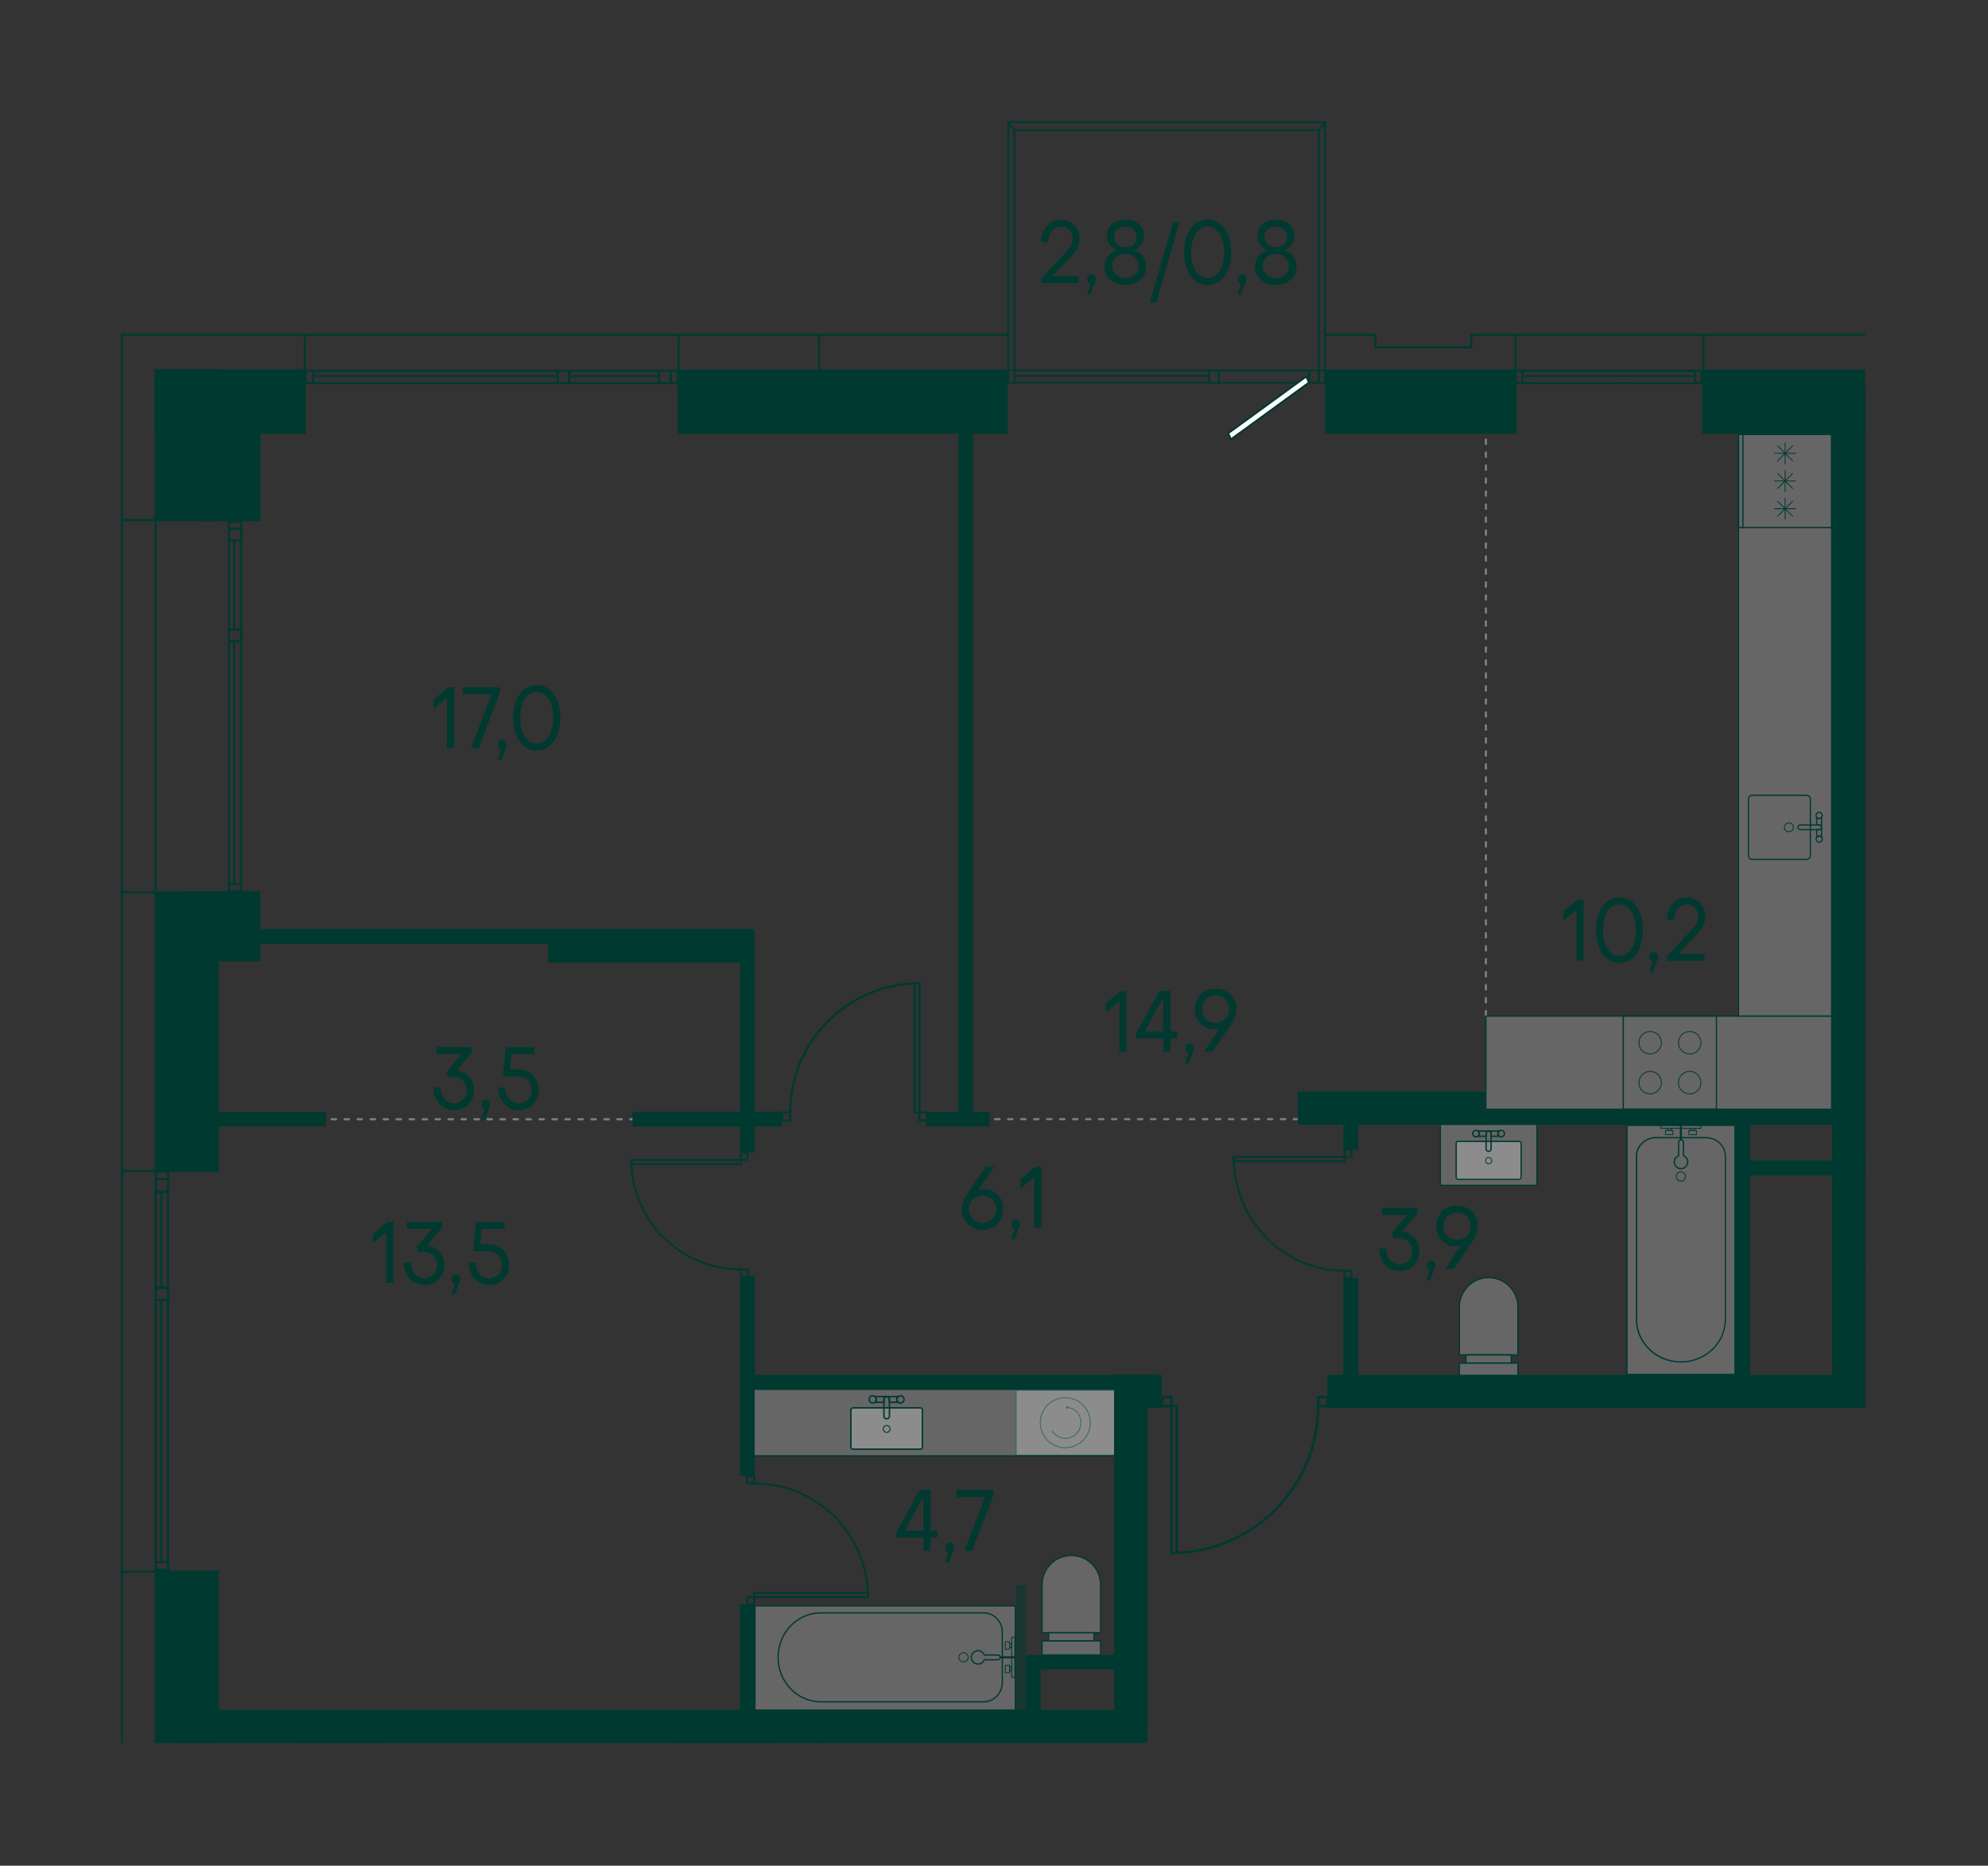<?xml version="1.0" encoding="UTF-8"?><svg id="_Слой_1" xmlns="http://www.w3.org/2000/svg" xmlns:xlink="http://www.w3.org/1999/xlink" viewBox="0 0 229.61 215.43"><rect x="0" y="0" width="229.61" height="215.43" fill="#333333" stroke="none"/><defs><clipPath id="clippath"><rect width="229.61" height="215.43" fill="none" stroke-width="0"/></clipPath><clipPath id="clippath-5"><polygon points="13.3 13.46 13.3 201.26 132.52 201.26 132.52 185.17 154.49 185.17 154.49 162.57 215.43 162.57 215.43 13.46 13.3 13.46" fill="none" stroke-width="0"/></clipPath><clipPath id="clippath-6"><rect x="117.34" y="160.5" width="11.41" height="7.55" fill="none" stroke-width="0"/></clipPath><clipPath id="clippath-7"><polygon points="13.3 13.46 13.3 201.26 132.52 201.26 132.52 185.17 154.49 185.17 154.49 162.57 215.43 162.57 215.43 13.46 13.3 13.46" fill="none" stroke-width="0"/></clipPath><clipPath id="clippath-12"><polygon points="13.3 13.46 13.3 201.26 132.52 201.26 132.52 185.17 154.49 185.17 154.49 162.57 215.43 162.57 215.43 13.46 13.3 13.46" fill="none" stroke-width="0"/></clipPath><clipPath id="clippath-13"><rect x="157.28" y="214.12" width="12.47" height="30.89" fill="none" stroke-width="0"/></clipPath><clipPath id="clippath-14"><rect x="157.28" y="214.12" width="12.47" height="30.89" fill="none" stroke-width="0"/></clipPath><clipPath id="clippath-15"><polygon points="13.3 13.46 13.3 201.26 132.52 201.26 132.52 185.17 154.49 185.17 154.49 162.57 215.43 162.57 215.43 13.46 13.3 13.46" fill="none" stroke-width="0"/></clipPath><clipPath id="clippath-16"><rect x="187.91" y="129.94" width="12.47" height="28.76" fill="none" stroke-width="0"/></clipPath><clipPath id="clippath-17"><rect x="187.91" y="129.94" width="12.47" height="28.76" fill="none" stroke-width="0"/></clipPath><clipPath id="clippath-18"><polygon points="13.3 13.46 13.3 201.26 132.52 201.26 132.52 185.17 154.49 185.17 154.49 162.57 215.43 162.57 215.43 13.46 13.3 13.46" fill="none" stroke-width="0"/></clipPath><clipPath id="clippath-19"><polygon points="13.3 13.46 13.3 201.26 132.52 201.26 132.52 185.17 154.49 185.17 154.49 162.57 215.43 162.57 215.43 13.46 13.3 13.46" fill="none" stroke-width="0"/></clipPath><clipPath id="clippath-20"><rect x="87.19" y="185.42" width="30.07" height="12.05" fill="none" stroke-width="0"/></clipPath><clipPath id="clippath-21"><rect x="87.19" y="185.42" width="30.07" height="12.05" fill="none" stroke-width="0"/></clipPath><clipPath id="clippath-22"><polygon points="13.3 13.46 13.3 201.26 132.52 201.26 132.52 185.17 154.49 185.17 154.49 162.57 215.43 162.57 215.43 13.46 13.3 13.46" fill="none" stroke-width="0"/></clipPath><clipPath id="clippath-24"><polygon points="13.3 13.46 13.3 201.26 132.52 201.26 132.52 185.17 154.49 185.17 154.49 162.57 215.43 162.57 215.43 13.46 13.3 13.46" fill="none" stroke-width="0"/></clipPath><clipPath id="clippath-25"><rect x="172.3" y="210.32" width="6.76" height="8.92" fill="none" stroke-width="0"/></clipPath><clipPath id="clippath-26"><rect x="172.3" y="210.32" width="6.76" height="8.92" fill="none" stroke-width="0"/></clipPath><clipPath id="clippath-27"><rect x="173.07" y="209.38" width="5.23" height=".94" fill="none" stroke-width="0"/></clipPath><clipPath id="clippath-28"><rect x="173.07" y="209.38" width="5.23" height=".94" fill="none" stroke-width="0"/></clipPath><clipPath id="clippath-29"><rect x="172.3" y="207.75" width="6.76" height="1.62" fill="none" stroke-width="0"/></clipPath><clipPath id="clippath-30"><rect x="172.3" y="207.75" width="6.76" height="1.62" fill="none" stroke-width="0"/></clipPath><clipPath id="clippath-31"><rect x="168.55" y="147.53" width="6.76" height="8.92" fill="none" stroke-width="0"/></clipPath><clipPath id="clippath-32"><rect x="168.55" y="147.53" width="6.76" height="8.92" fill="none" stroke-width="0"/></clipPath><clipPath id="clippath-33"><rect x="169.32" y="156.45" width="5.23" height=".94" fill="none" stroke-width="0"/></clipPath><clipPath id="clippath-34"><rect x="169.32" y="156.45" width="5.23" height=".94" fill="none" stroke-width="0"/></clipPath><clipPath id="clippath-35"><rect x="168.55" y="157.4" width="6.76" height="1.62" fill="none" stroke-width="0"/></clipPath><clipPath id="clippath-36"><rect x="168.55" y="157.4" width="6.76" height="1.62" fill="none" stroke-width="0"/></clipPath><clipPath id="clippath-37"><rect x="120.35" y="179.61" width="6.76" height="8.92" fill="none" stroke-width="0"/></clipPath><clipPath id="clippath-38"><rect x="120.35" y="179.6" width="6.76" height="8.92" fill="none" stroke-width="0"/></clipPath><clipPath id="clippath-39"><rect x="121.12" y="188.53" width="5.23" height=".94" fill="none" stroke-width="0"/></clipPath><clipPath id="clippath-40"><rect x="121.12" y="188.53" width="5.23" height=".94" fill="none" stroke-width="0"/></clipPath><clipPath id="clippath-41"><rect x="120.35" y="189.48" width="6.76" height="1.62" fill="none" stroke-width="0"/></clipPath><clipPath id="clippath-42"><rect x="120.35" y="189.48" width="6.76" height="1.62" fill="none" stroke-width="0"/></clipPath><clipPath id="clippath-47"><polygon points="13.3 13.46 13.3 201.26 132.52 201.26 132.52 185.17 154.49 185.17 154.49 162.57 215.43 162.57 215.43 13.46 13.3 13.46" fill="none" stroke-width="0"/></clipPath><clipPath id="clippath-48"><rect x="86.55" y="160.42" width="42.2" height="7.69" fill="none" stroke-width="0"/></clipPath><clipPath id="clippath-49"><rect x="86.54" y="160.42" width="42.2" height="7.69" fill="none" stroke-width="0"/></clipPath><clipPath id="clippath-50"><polygon points="13.3 13.46 13.3 201.26 132.52 201.26 132.52 185.17 154.49 185.17 154.49 162.57 215.43 162.57 215.43 13.46 13.3 13.46" fill="none" stroke-width="0"/></clipPath><clipPath id="clippath-51"><rect x="98.27" y="162.57" width="8.27" height="4.77" fill="none" stroke-width="0"/></clipPath><clipPath id="clippath-52"><rect x="98.27" y="162.56" width="8.27" height="4.77" fill="none" stroke-width="0"/></clipPath><clipPath id="clippath-53"><rect x="166.35" y="129.82" width="11.16" height="7.05" fill="none" stroke-width="0"/></clipPath><clipPath id="clippath-54"><rect x="166.35" y="129.82" width="11.16" height="7.05" fill="none" stroke-width="0"/></clipPath><clipPath id="clippath-55"><polygon points="13.3 13.46 13.3 201.26 132.52 201.26 132.52 185.17 154.49 185.17 154.49 162.57 215.43 162.57 215.43 13.46 13.3 13.46" fill="none" stroke-width="0"/></clipPath><clipPath id="clippath-56"><rect x="168.18" y="131.79" width="7.5" height="4.38" fill="none" stroke-width="0"/></clipPath><clipPath id="clippath-57"><rect x="168.18" y="131.79" width="7.5" height="4.38" fill="none" stroke-width="0"/></clipPath><clipPath id="clippath-58"><polygon points="13.3 13.46 13.3 201.26 132.52 201.26 132.52 185.17 154.49 185.17 154.49 162.57 215.43 162.57 215.43 13.46 13.3 13.46" fill="none" stroke-width="0"/></clipPath><clipPath id="clippath-59"><rect x="117.33" y="183.04" width="1.19" height="14.52" fill="none" stroke-width="0"/></clipPath><clipPath id="clippath-60"><polygon points="13.3 13.46 13.3 201.26 132.52 201.26 132.52 185.17 154.49 185.17 154.49 162.57 215.43 162.57 215.43 13.46 13.3 13.46" fill="none" stroke-width="0"/></clipPath><clipPath id="clippath-61"><rect x="200.79" y="50.04" width="10.76" height="67.33" fill="none" stroke-width="0"/></clipPath><clipPath id="clippath-62"><polygon points="13.3 13.46 13.3 201.26 132.52 201.26 132.52 185.17 154.49 185.17 154.49 162.57 215.43 162.57 215.43 13.46 13.3 13.46" fill="none" stroke-width="0"/></clipPath><clipPath id="clippath-63"><rect x="171.61" y="117.32" width="39.94" height="10.76" fill="none" stroke-width="0"/></clipPath><clipPath id="clippath-64"><polygon points="13.3 13.46 13.3 201.26 132.52 201.26 132.52 185.17 154.49 185.17 154.49 162.57 215.43 162.57 215.43 13.46 13.3 13.46" fill="none" stroke-width="0"/></clipPath><clipPath id="clippath-65"><polygon points="13.3 13.46 13.3 201.26 132.52 201.26 132.52 185.17 154.49 185.17 154.49 162.57 215.43 162.57 215.43 13.46 13.3 13.46" fill="none" stroke-width="0"/></clipPath><clipPath id="clippath-66"><rect x="25.1" y="201.21" width="62.75" height="10.76" fill="none" stroke-width="0"/></clipPath><clipPath id="clippath-67"><rect x="25.1" y="201.21" width="62.75" height="10.76" fill="none" stroke-width="0"/></clipPath><clipPath id="clippath-68"><polygon points="13.3 13.46 13.3 201.26 132.52 201.26 132.52 185.17 154.49 185.17 154.49 162.57 215.43 162.57 215.43 13.46 13.3 13.46" fill="none" stroke-width="0"/></clipPath><clipPath id="clippath-69"><polygon points="13.3 13.46 13.3 201.26 132.52 201.26 132.52 185.17 154.49 185.17 154.49 162.57 215.43 162.57 215.43 13.46 13.3 13.46" fill="none" stroke-width="0"/></clipPath><clipPath id="clippath-70"><polygon points="13.3 13.46 13.3 201.26 132.52 201.26 132.52 185.17 154.49 185.17 154.49 162.57 215.43 162.57 215.43 13.46 13.3 13.46" fill="none" stroke-width="0"/></clipPath><clipPath id="clippath-71"><rect x="222.32" y="205.18" width="55.47" height="10.76" fill="none" stroke-width="0"/></clipPath><clipPath id="clippath-76"><polygon points="13.3 13.46 13.3 201.26 132.52 201.26 132.52 185.17 154.49 185.17 154.49 162.57 215.43 162.57 215.43 13.46 13.3 13.46" fill="none" stroke-width="0"/></clipPath><clipPath id="clippath-77"><polygon points="13.3 13.46 13.3 201.26 132.52 201.26 132.52 185.17 154.49 185.17 154.49 162.57 215.43 162.57 215.43 13.46 13.3 13.46" fill="none" stroke-width="0"/></clipPath><clipPath id="clippath-78"><polygon points="13.3 13.46 13.3 201.26 132.52 201.26 132.52 185.17 154.49 185.17 154.49 162.57 215.43 162.57 215.43 13.46 13.3 13.46" fill="none" stroke-width="0"/></clipPath><clipPath id="clippath-79"><polygon points="13.3 13.46 13.3 201.26 132.52 201.26 132.52 185.17 154.49 185.17 154.49 162.57 215.43 162.57 215.43 13.46 13.3 13.46" fill="none" stroke-width="0"/></clipPath><clipPath id="clippath-80"><polygon points="13.3 13.46 13.3 201.26 132.52 201.26 132.52 185.17 154.49 185.17 154.49 162.57 215.43 162.57 215.43 13.46 13.3 13.46" fill="none" stroke-width="0"/></clipPath><clipPath id="clippath-81"><polygon points="13.3 13.46 13.3 201.26 132.52 201.26 132.52 185.17 154.49 185.17 154.49 162.57 215.43 162.57 215.43 13.46 13.3 13.46" fill="none" stroke-width="0"/></clipPath><clipPath id="clippath-82"><polygon points="13.3 13.46 13.3 201.26 132.52 201.26 132.52 185.17 154.49 185.17 154.49 162.57 215.43 162.57 215.43 13.46 13.3 13.46" fill="none" stroke-width="0"/></clipPath><clipPath id="clippath-83"><polygon points="13.3 13.46 13.3 201.26 132.52 201.26 132.52 185.17 154.49 185.17 154.49 162.57 215.43 162.57 215.43 13.46 13.3 13.46" fill="none" stroke-width="0"/></clipPath><clipPath id="clippath-84"><polygon points="13.3 13.46 13.3 201.26 132.52 201.26 132.52 185.17 154.49 185.17 154.49 162.57 215.43 162.57 215.43 13.46 13.3 13.46" fill="none" stroke-width="0"/></clipPath><clipPath id="clippath-85"><polygon points="13.3 13.46 13.3 201.26 132.52 201.26 132.52 185.17 154.49 185.17 154.49 162.57 215.43 162.57 215.43 13.46 13.3 13.46" fill="none" stroke-width="0"/></clipPath><clipPath id="clippath-86"><polygon points="13.3 13.46 13.3 201.26 132.52 201.26 132.52 185.17 154.49 185.17 154.49 162.57 215.43 162.57 215.43 13.46 13.3 13.46" fill="none" stroke-width="0"/></clipPath><clipPath id="clippath-87"><polygon points="13.3 13.46 13.3 201.26 132.52 201.26 132.52 185.17 154.49 185.17 154.49 162.57 215.43 162.57 215.43 13.46 13.3 13.46" fill="none" stroke-width="0"/></clipPath><clipPath id="clippath-88"><polygon points="13.3 13.46 13.3 201.26 132.52 201.26 132.52 185.17 154.49 185.17 154.49 162.57 215.43 162.57 215.43 13.46 13.3 13.46" fill="none" stroke-width="0"/></clipPath><clipPath id="clippath-89"><polygon points="13.3 13.46 13.3 201.26 132.52 201.26 132.52 185.17 154.49 185.17 154.49 162.57 215.43 162.57 215.43 13.46 13.3 13.46" fill="none" stroke-width="0"/></clipPath><clipPath id="clippath-90"><polygon points="13.3 13.46 13.3 201.26 132.52 201.26 132.52 185.17 154.49 185.17 154.49 162.57 215.43 162.57 215.43 13.46 13.3 13.46" fill="none" stroke-width="0"/></clipPath><clipPath id="clippath-91"><polygon points="13.3 13.46 13.3 201.26 132.52 201.26 132.52 185.17 154.49 185.17 154.49 162.57 215.43 162.57 215.43 13.46 13.3 13.46" fill="none" stroke-width="0"/></clipPath><clipPath id="clippath-92"><polygon points="13.3 13.46 13.3 201.26 132.52 201.26 132.52 185.17 154.49 185.17 154.49 162.57 215.43 162.57 215.43 13.46 13.3 13.46" fill="none" stroke-width="0"/></clipPath><clipPath id="clippath-93"><polygon points="13.3 13.46 13.3 201.26 132.52 201.26 132.52 185.17 154.49 185.17 154.49 162.57 215.43 162.57 215.43 13.46 13.3 13.46" fill="none" stroke-width="0"/></clipPath><clipPath id="clippath-94"><polygon points="13.3 13.46 13.3 201.26 132.52 201.26 132.52 185.17 154.49 185.17 154.49 162.57 215.43 162.57 215.43 13.46 13.3 13.46" fill="none" stroke-width="0"/></clipPath><clipPath id="clippath-95"><polygon points="13.3 13.46 13.3 201.26 132.52 201.26 132.52 185.17 154.49 185.17 154.49 162.57 215.43 162.57 215.43 13.46 13.3 13.46" fill="none" stroke-width="0"/></clipPath><clipPath id="clippath-96"><polygon points="13.3 13.46 13.3 201.26 132.52 201.26 132.52 185.17 154.49 185.17 154.49 162.57 215.43 162.57 215.43 13.46 13.3 13.46" fill="none" stroke-width="0"/></clipPath><clipPath id="clippath-97"><polygon points="13.3 13.46 13.3 201.26 132.52 201.26 132.52 185.17 154.49 185.17 154.49 162.57 215.43 162.57 215.43 13.46 13.3 13.46" fill="none" stroke-width="0"/></clipPath></defs><g clip-path="url(#clippath)"><line x1="171.62" y1="117.25" x2="171.62" y2="48.79" fill="none" stroke="#7e8080" stroke-dasharray="0 0 .5 1" stroke-linecap="round" stroke-linejoin="round" stroke-width=".25"/><line x1="149.94" y1="129.23" x2="111.74" y2="129.23" fill="none" stroke="#7e8080" stroke-dasharray="0 0 .5 1" stroke-linecap="round" stroke-linejoin="round" stroke-width=".25"/><line x1="73.31" y1="129.24" x2="33.62" y2="129.24" fill="none" stroke="#7e8080" stroke-dasharray="0 0 .5 1" stroke-linecap="round" stroke-linejoin="round" stroke-width=".25"/><g clip-path="url(#clippath-5)"><g opacity=".25"><g clip-path="url(#clippath-6)"><rect x="117.34" y="160.5" width="11.41" height="7.55" fill="#fff" stroke-width="0"/></g></g></g><path d="M117.42,160.58h11.25v7.39h-11.25v-7.39ZM117.26,168.13h11.56v-7.71h-11.56v7.71Z" fill="#003930" stroke-width="0"/><g clip-path="url(#clippath-7)"><path d="M123.04,161.39c-1.6,0-2.89,1.29-2.89,2.89s1.3,2.89,2.89,2.89,2.89-1.29,2.89-2.89-1.29-2.89-2.89-2.89Z" fill="none" stroke="#003930" stroke-miterlimit="10" stroke-width=".11"/><path d="M121.51,165.18c.31.54.89.9,1.55.9.99,0,1.79-.8,1.79-1.79s-.74-1.73-1.67-1.79" fill="none" stroke="#003930" stroke-miterlimit="10" stroke-width=".11"/></g><polygon points="123.07 162.49 123.23 162.68 123.38 162.7 123.22 162.5 123.42 162.34 123.26 162.33 123.07 162.49" fill="#003930" stroke-width="0"/><g clip-path="url(#clippath-12)"><g opacity=".25"><g clip-path="url(#clippath-13)"><g clip-path="url(#clippath-14)"><rect x="157.28" y="214.12" width="12.47" height="30.89" fill="#fff" stroke-width="0"/></g></g></g><line x1="163.52" y1="215.8" x2="163.52" y2="214.1" fill="none" stroke="#003930" stroke-miterlimit="10" stroke-width=".24"/><rect x="161.19" y="214.1" width="4.64" height=".36" fill="none" stroke="#003930" stroke-linecap="round" stroke-miterlimit="10" stroke-width=".1"/><rect x="161.73" y="214.71" width=".86" height=".49" fill="none" stroke="#003930" stroke-linecap="round" stroke-miterlimit="10" stroke-width=".1"/><rect x="164.44" y="214.71" width=".86" height=".49" fill="none" stroke="#003930" stroke-linecap="round" stroke-miterlimit="10" stroke-width=".1"/><rect x="161.93" y="214.46" width=".46" height=".25" fill="none" stroke="#003930" stroke-linecap="round" stroke-miterlimit="10" stroke-width=".1"/><rect x="164.64" y="214.46" width=".46" height=".25" fill="none" stroke="#003930" stroke-linecap="round" stroke-miterlimit="10" stroke-width=".1"/></g><g clip-path="url(#clippath-15)"><g opacity=".25"><g clip-path="url(#clippath-16)"><g clip-path="url(#clippath-17)"><rect x="187.91" y="129.94" width="12.47" height="28.76" fill="#fff" stroke-width="0"/></g></g></g></g><path d="M187.99,130.02h12.32v28.61h-12.32v-28.61ZM187.84,158.78h12.62v-28.92h-12.62v28.92Z" fill="#003930" stroke-width="0"/><g clip-path="url(#clippath-18)"><path d="M197.04,131.44c1.2,0,2.17.93,2.17,2.08v18.81c0,2.68-2.27,4.86-5.06,4.86s-5.06-2.18-5.06-4.86v-18.81c0-1.15.97-2.08,2.17-2.08h5.79ZM197.04,131.29h-5.79c-1.28,0-2.32,1-2.32,2.23v18.81c0,2.77,2.33,5.01,5.21,5.01s5.21-2.24,5.21-5.01v-18.81c0-1.23-1.04-2.23-2.32-2.23" fill="#003930" stroke-width="0"/><path d="M193.61,135.85c0,.3.24.54.53.54s.53-.24.53-.54-.24-.54-.53-.54-.53.24-.53.54Z" fill="none" stroke="#003930" stroke-miterlimit="10" stroke-width=".1"/><path d="M194.92,134.17c0,.43-.35.78-.77.78s-.77-.35-.77-.78c0-.33.21-.61.5-.72v-1.56c0-.15.12-.28.28-.28s.28.12.28.28v1.56c.29.11.5.39.5.72Z" fill="none" stroke="#003930" stroke-linecap="round" stroke-linejoin="round" stroke-width=".15"/><line x1="194.14" y1="131.61" x2="194.14" y2="129.92" fill="none" stroke="#003930" stroke-miterlimit="10" stroke-width=".24"/><rect x="191.82" y="129.92" width="4.64" height=".36" fill="none" stroke="#003930" stroke-linecap="round" stroke-miterlimit="10" stroke-width=".1"/><rect x="192.36" y="130.53" width=".86" height=".49" fill="none" stroke="#003930" stroke-linecap="round" stroke-miterlimit="10" stroke-width=".1"/><rect x="195.07" y="130.53" width=".86" height=".49" fill="none" stroke="#003930" stroke-linecap="round" stroke-miterlimit="10" stroke-width=".1"/><rect x="192.56" y="130.28" width=".46" height=".25" fill="none" stroke="#003930" stroke-linecap="round" stroke-miterlimit="10" stroke-width=".1"/><rect x="195.26" y="130.28" width=".46" height=".25" fill="none" stroke="#003930" stroke-linecap="round" stroke-miterlimit="10" stroke-width=".1"/></g><g clip-path="url(#clippath-19)"><g opacity=".25"><g clip-path="url(#clippath-20)"><g clip-path="url(#clippath-21)"><rect x="87.19" y="185.42" width="30.07" height="12.05" fill="#fff" stroke-width="0"/></g></g></g></g><path d="M87.27,185.5h29.92v11.9h-29.92v-11.9ZM87.12,197.55h30.22v-12.2h-30.22v12.2Z" fill="#003930" stroke-width="0"/><g clip-path="url(#clippath-22)"><path d="M113.61,186.31c1.15,0,2.08.97,2.08,2.17v5.78c0,1.2-.93,2.17-2.08,2.17h-18.81c-2.68,0-4.86-2.27-4.86-5.06s2.18-5.06,4.86-5.06h18.81ZM113.61,186.16h-18.81c-2.77,0-5.01,2.33-5.01,5.21s2.24,5.21,5.01,5.21h18.81c1.23,0,2.23-1.04,2.23-2.32v-5.78c0-1.28-1-2.32-2.23-2.32" fill="#003930" stroke-width="0"/><path d="M111.28,190.84c-.3,0-.54.24-.54.53s.24.53.54.53.54-.24.54-.53-.24-.53-.54-.53Z" fill="none" stroke="#003930" stroke-miterlimit="10" stroke-width=".1"/><path d="M112.96,192.14c-.43,0-.78-.35-.78-.77s.35-.77.78-.77c.33,0,.61.21.72.5h1.56c.15,0,.28.12.28.28s-.12.27-.28.27h-1.56c-.11.29-.39.5-.72.5Z" fill="none" stroke="#003930" stroke-linecap="round" stroke-linejoin="round" stroke-width=".15"/><line x1="115.52" y1="191.37" x2="117.21" y2="191.37" fill="none" stroke="#003930" stroke-miterlimit="10" stroke-width=".24"/><rect x="116.85" y="189.05" width=".36" height="4.64" fill="none" stroke="#003930" stroke-linecap="round" stroke-miterlimit="10" stroke-width=".1"/><rect x="116.11" y="189.58" width=".49" height=".86" fill="none" stroke="#003930" stroke-linecap="round" stroke-miterlimit="10" stroke-width=".1"/><rect x="116.11" y="192.29" width=".49" height=".86" fill="none" stroke="#003930" stroke-linecap="round" stroke-miterlimit="10" stroke-width=".1"/><rect x="116.61" y="189.78" width=".25" height=".46" fill="none" stroke="#003930" stroke-linecap="round" stroke-miterlimit="10" stroke-width=".1"/><rect x="116.61" y="192.49" width=".25" height=".46" fill="none" stroke="#003930" stroke-linecap="round" stroke-miterlimit="10" stroke-width=".1"/></g><g clip-path="url(#clippath-24)"><g opacity=".25"><g clip-path="url(#clippath-25)"><g clip-path="url(#clippath-26)"><path d="M175.68,219.24c-1.86,0-3.38-1.52-3.38-3.38v-5.54h6.76v5.54c0,1.86-1.52,3.38-3.38,3.38" fill="#fff" stroke-width="0"/></g></g></g><path d="M178.99,210.4v5.47c0,1.82-1.48,3.3-3.31,3.3s-3.31-1.48-3.31-3.3v-5.47h6.61ZM179.14,210.25h-6.91v5.62c0,1.91,1.55,3.45,3.46,3.45s3.46-1.55,3.46-3.45v-5.62Z" fill="#003930" stroke-width="0"/><g opacity=".25"><g clip-path="url(#clippath-27)"><g clip-path="url(#clippath-28)"><rect x="173.07" y="209.38" width="5.23" height=".94" fill="#fff" stroke-width="0"/></g></g></g><path d="M178.22,210.25h-5.08v-.8h5.08v.8ZM178.37,209.3h-5.38v1.09h5.38v-1.09Z" fill="#003930" stroke-width="0"/><g opacity=".25"><g clip-path="url(#clippath-29)"><g clip-path="url(#clippath-30)"><rect x="172.3" y="207.75" width="6.76" height="1.62" fill="#fff" stroke-width="0"/></g></g></g><path d="M178.99,209.29h-6.61v-1.47h6.61v1.47ZM179.14,207.68h-6.91v1.77h6.91v-1.77Z" fill="#003930" stroke-width="0"/><g opacity=".25"><g clip-path="url(#clippath-31)"><g clip-path="url(#clippath-32)"><path d="M168.55,156.45v-5.54c0-1.86,1.52-3.38,3.38-3.38s3.38,1.52,3.38,3.38v5.54h-6.76Z" fill="#fff" stroke-width="0"/></g></g></g><path d="M171.93,147.6c1.82,0,3.31,1.48,3.31,3.31v5.47h-6.61v-5.47c0-1.82,1.48-3.31,3.31-3.31M171.93,147.45h0c-1.91,0-3.46,1.55-3.46,3.46v5.62h6.91v-5.62c0-1.91-1.55-3.46-3.46-3.46" fill="#003930" stroke-width="0"/><g opacity=".25"><g clip-path="url(#clippath-33)"><g clip-path="url(#clippath-34)"><rect x="169.32" y="156.45" width="5.23" height=".94" fill="#fff" stroke-width="0"/></g></g></g><path d="M174.47,157.32h-5.08v-.79h5.08v.79ZM174.62,156.37h0,0ZM174.62,156.37h-5.38v1.1h5.38v-1.1Z" fill="#003930" stroke-width="0"/><g opacity=".25"><g clip-path="url(#clippath-35)"><g clip-path="url(#clippath-36)"><rect x="168.55" y="157.4" width="6.76" height="1.62" fill="#fff" stroke-width="0"/></g></g></g><path d="M175.24,158.94h-6.61v-1.47h6.61v1.47ZM175.39,157.32h-6.91v1.77h6.91v-1.77Z" fill="#003930" stroke-width="0"/><g opacity=".25"><g clip-path="url(#clippath-37)"><g clip-path="url(#clippath-38)"><path d="M120.35,188.53v-5.54c0-1.86,1.52-3.38,3.38-3.38s3.38,1.52,3.38,3.38v5.54h-6.76Z" fill="#fff" stroke-width="0"/></g></g></g><path d="M123.73,179.68c1.82,0,3.31,1.48,3.31,3.31v5.47h-6.61v-5.47c0-1.82,1.48-3.31,3.31-3.31M123.73,179.53h0c-1.91,0-3.45,1.55-3.45,3.46v5.62h6.91v-5.62c0-1.91-1.55-3.46-3.45-3.46" fill="#003930" stroke-width="0"/><g opacity=".25"><g clip-path="url(#clippath-39)"><g clip-path="url(#clippath-40)"><rect x="121.12" y="188.53" width="5.23" height=".94" fill="#fff" stroke-width="0"/></g></g></g><path d="M126.27,189.4h-5.08v-.8h5.08v.8ZM126.42,188.45h-5.38v1.09h5.38v-1.09Z" fill="#003930" stroke-width="0"/><g opacity=".25"><g clip-path="url(#clippath-41)"><g clip-path="url(#clippath-42)"><rect x="120.35" y="189.48" width="6.76" height="1.62" fill="#fff" stroke-width="0"/></g></g></g><path d="M127.04,191.02h-6.61v-1.47h6.61v1.47ZM127.19,189.4h-6.91v1.77h6.91v-1.77Z" fill="#003930" stroke-width="0"/></g><g clip-path="url(#clippath-47)"><g opacity=".25"><g clip-path="url(#clippath-48)"><g clip-path="url(#clippath-49)"><rect x="86.54" y="160.41" width="42.2" height="7.69" fill="#fff" stroke-width="0"/></g></g></g></g><path d="M86.62,160.49h42.05v7.54h-42.05v-7.54ZM86.47,168.18h42.35v-7.84h-42.35v7.84Z" fill="#003930" stroke-width="0"/><g clip-path="url(#clippath-50)"><g opacity=".25"><g clip-path="url(#clippath-51)"><g clip-path="url(#clippath-52)"><rect x="98.27" y="162.57" width="8.26" height="4.77" rx=".24" ry=".24" fill="#fff" stroke-width="0"/></g></g></g><path d="M106.3,162.65c.08,0,.15.07.15.15v4.3c0,.08-.07.15-.15.15h-7.79c-.08,0-.15-.07-.15-.15v-4.3c0-.08.07-.15.15-.15h7.79ZM106.3,162.48h-7.79c-.18,0-.32.14-.32.32v4.3c0,.18.14.32.32.32h7.79c.18,0,.32-.14.32-.32v-4.3c0-.18-.14-.32-.32-.32" fill="#003930" stroke-width="0"/><path d="M102.81,165c0,.22-.18.4-.4.4s-.4-.18-.4-.4.18-.4.4-.4.4.18.4.4Z" fill="none" stroke="#003930" stroke-linecap="round" stroke-linejoin="round" stroke-width=".11"/><path d="M101.22,161.59c0,.14-.07.25-.17.33h1.04v-.34c0-.18.14-.32.32-.32h-1.36c.1.08.17.19.17.33Z" fill="none" stroke="#003930" stroke-linecap="round" stroke-linejoin="round" stroke-width=".17"/><path d="M103.59,161.59c0-.14.07-.25.17-.33h-1.36c.18,0,.32.14.32.32v.34h1.04c-.1-.08-.17-.19-.17-.33Z" fill="none" stroke="#003930" stroke-linecap="round" stroke-linejoin="round" stroke-width=".17"/><path d="M102.41,161.27h0c.18,0,.32.14.32.32v1.92c0,.18-.14.32-.32.32s-.32-.14-.32-.32v-1.92c0-.18.14-.32.32-.32Z" fill="none" stroke="#003930" stroke-linecap="round" stroke-linejoin="round" stroke-width=".17"/><path d="M101.22,161.59c0,.23-.19.42-.42.42s-.42-.19-.42-.42.19-.42.42-.42.42.19.42.42Z" fill="none" stroke="#003930" stroke-linecap="round" stroke-linejoin="round" stroke-width=".17"/><path d="M104.42,161.59c0,.23-.19.42-.42.42s-.42-.19-.42-.42.19-.42.42-.42.42.19.42.42Z" fill="none" stroke="#003930" stroke-linecap="round" stroke-linejoin="round" stroke-width=".17"/><g opacity=".25"><g clip-path="url(#clippath-53)"><g clip-path="url(#clippath-54)"><rect x="166.35" y="129.82" width="11.16" height="7.04" fill="#fff" stroke-width="0"/></g></g></g></g><path d="M166.43,129.9h11.01v6.9h-11.01v-6.9ZM166.28,136.95h11.31v-7.2h-11.31v7.2Z" fill="#003930" stroke-width="0"/><g clip-path="url(#clippath-55)"><g opacity=".25"><g clip-path="url(#clippath-56)"><g clip-path="url(#clippath-57)"><path d="M168.4,131.79h7.07c.12,0,.21.1.21.21v3.95c0,.12-.1.22-.22.22h-7.07c-.12,0-.21-.1-.21-.21v-3.94c0-.12.1-.22.22-.22Z" fill="#fff" stroke-width="0"/></g></g></g><path d="M175.47,131.87c.08,0,.14.06.14.14v3.95c0,.08-.06.14-.14.14h-7.07c-.08,0-.14-.06-.14-.14v-3.95c0-.08.06-.14.14-.14h7.07ZM175.47,131.71h-7.07c-.16,0-.29.13-.29.29v3.95c0,.16.13.29.29.29h7.07c.16,0,.29-.13.29-.29v-3.95c0-.16-.13-.29-.29-.29" fill="#003930" stroke-width="0"/><path d="M172.3,134.02c0,.2-.16.37-.36.37s-.36-.17-.36-.37.16-.37.36-.37.36.17.36.37Z" fill="none" stroke="#003930" stroke-linecap="round" stroke-linejoin="round" stroke-width=".1"/><path d="M170.86,130.9c0,.13-.06.23-.16.3h.94v-.31c0-.16.13-.29.29-.29h-1.23c.09.07.16.18.16.3Z" fill="none" stroke="#003930" stroke-linecap="round" stroke-linejoin="round" stroke-width=".16"/><path d="M173.01,130.9c0-.12.06-.23.16-.3h-1.23c.16,0,.29.13.29.29v.31h.94c-.09-.07-.16-.18-.16-.3Z" fill="none" stroke="#003930" stroke-linecap="round" stroke-linejoin="round" stroke-width=".16"/><path d="M171.93,130.6h0c.16,0,.29.13.29.29v1.77c0,.16-.13.29-.29.29s-.29-.13-.29-.29v-1.77c0-.16.13-.29.29-.29Z" fill="none" stroke="#003930" stroke-linecap="round" stroke-linejoin="round" stroke-width=".16"/><path d="M170.86,130.9c0,.21-.17.38-.38.38s-.38-.17-.38-.38.17-.38.38-.38.38.17.38.38Z" fill="none" stroke="#003930" stroke-linecap="round" stroke-linejoin="round" stroke-width=".16"/><path d="M173.76,130.9c0,.21-.17.38-.38.38s-.38-.17-.38-.38.17-.38.38-.38.38.17.38.38Z" fill="none" stroke="#003930" stroke-linecap="round" stroke-linejoin="round" stroke-width=".16"/></g><g clip-path="url(#clippath-58)"><g opacity=".5"><g clip-path="url(#clippath-59)"><rect x="117.33" y="183.04" width="1.19" height="14.52" fill="#003930" stroke-width="0"/></g></g></g><g clip-path="url(#clippath-60)"><g opacity=".25"><g clip-path="url(#clippath-61)"><rect x="200.79" y="50.04" width="10.76" height="67.33" fill="#fff" stroke-width="0"/></g></g></g><path d="M200.87,50.12h10.61v67.18h-10.61V50.12ZM200.72,117.45h10.91V49.97h-10.91v67.48Z" fill="#003930" stroke-width="0"/><g clip-path="url(#clippath-62)"><g opacity=".25"><g clip-path="url(#clippath-63)"><rect x="171.62" y="117.32" width="39.94" height="10.76" fill="#fff" stroke-width="0"/></g></g></g><path d="M171.69,117.4h39.79v10.61h-39.79v-10.61ZM171.54,128.16h40.09v-10.91h-40.09v10.91Z" fill="#003930" stroke-width="0"/><path d="M187.56,117.39h10.62v10.61h-10.62v-10.61ZM187.41,128.16h10.91v-10.91h-10.91v10.91Z" fill="#003930" stroke-width="0"/><g clip-path="url(#clippath-64)"><circle cx="190.58" cy="125" r="1.3" transform="translate(36.67 293.1) rotate(-80.78)" fill="none" stroke="#003930" stroke-miterlimit="10" stroke-width=".1"/><circle cx="195.15" cy="125" r="1.3" transform="translate(40.5 297.61) rotate(-80.78)" fill="none" stroke="#003930" stroke-miterlimit="10" stroke-width=".1"/><circle cx="195.15" cy="120.4" r="1.3" transform="translate(45.05 293.74) rotate(-80.78)" fill="none" stroke="#003930" stroke-miterlimit="10" stroke-width=".1"/><circle cx="190.58" cy="120.4" r="1.3" transform="translate(41.21 289.23) rotate(-80.78)" fill="none" stroke="#003930" stroke-miterlimit="10" stroke-width=".1"/></g><path d="M200.87,50.24h10.61v10.61h-10.61v-10.61ZM200.72,61h10.91v-10.91h-10.91v10.91Z" fill="#003930" stroke-width="0"/><line x1="206.18" y1="57.52" x2="206.18" y2="59.96" fill="none" stroke="#003930" stroke-linecap="round" stroke-miterlimit="10" stroke-width=".1"/><line x1="204.96" y1="58.74" x2="207.39" y2="58.74" fill="none" stroke="#003930" stroke-linecap="round" stroke-miterlimit="10" stroke-width=".1"/><line x1="207.04" y1="57.88" x2="205.31" y2="59.6" fill="none" stroke="#003930" stroke-linecap="round" stroke-miterlimit="10" stroke-width=".1"/><line x1="205.31" y1="57.88" x2="207.04" y2="59.6" fill="none" stroke="#003930" stroke-linecap="round" stroke-miterlimit="10" stroke-width=".1"/><line x1="206.18" y1="54.33" x2="206.18" y2="56.76" fill="none" stroke="#003930" stroke-linecap="round" stroke-miterlimit="10" stroke-width=".1"/><line x1="204.96" y1="55.54" x2="207.39" y2="55.54" fill="none" stroke="#003930" stroke-linecap="round" stroke-miterlimit="10" stroke-width=".1"/><line x1="207.04" y1="54.68" x2="205.31" y2="56.4" fill="none" stroke="#003930" stroke-linecap="round" stroke-miterlimit="10" stroke-width=".1"/><line x1="205.31" y1="54.68" x2="207.04" y2="56.4" fill="none" stroke="#003930" stroke-linecap="round" stroke-miterlimit="10" stroke-width=".1"/><line x1="206.18" y1="51.13" x2="206.18" y2="53.56" fill="none" stroke="#003930" stroke-linecap="round" stroke-miterlimit="10" stroke-width=".1"/><line x1="204.96" y1="52.34" x2="207.39" y2="52.34" fill="none" stroke="#003930" stroke-linecap="round" stroke-miterlimit="10" stroke-width=".1"/><line x1="207.04" y1="51.48" x2="205.31" y2="53.21" fill="none" stroke="#003930" stroke-linecap="round" stroke-miterlimit="10" stroke-width=".1"/><line x1="205.31" y1="51.48" x2="207.04" y2="53.21" fill="none" stroke="#003930" stroke-linecap="round" stroke-miterlimit="10" stroke-width=".1"/><line x1="201.3" y1="61" x2="201.3" y2="50.09" fill="none" stroke="#003930" stroke-linejoin="round" stroke-width=".15"/><g clip-path="url(#clippath-65)"><path d="M208.64,91.9c.21,0,.38.17.38.38v6.5c0,.21-.17.38-.38.38h-6.24c-.21,0-.39-.17-.39-.38v-6.5c0-.21.17-.38.39-.38h6.24ZM208.64,91.75h-6.24c-.29,0-.53.24-.53.53v6.5c0,.29.24.53.53.53h6.24c.29,0,.53-.24.53-.53v-6.5c0-.29-.24-.53-.53-.53" fill="#003930" stroke-width="0"/><path d="M210.11,94.52c-.12,0-.22-.06-.28-.15v.88h.29c.15,0,.27.12.27.27v-1.16c-.07.09-.16.15-.28.15Z" fill="none" stroke="#003930" stroke-linecap="round" stroke-linejoin="round" stroke-width=".14"/><path d="M210.11,96.54c.12,0,.22.06.28.15v-1.16c0,.15-.12.27-.27.27h-.29v.89c.07-.09.16-.15.28-.15Z" fill="none" stroke="#003930" stroke-linecap="round" stroke-linejoin="round" stroke-width=".14"/><path d="M210.39,95.53h0c0,.15-.12.27-.27.27h-2.19c-.15,0-.27-.12-.27-.27s.12-.27.27-.27h2.19c.15,0,.27.12.27.27Z" fill="none" stroke="#003930" stroke-linecap="round" stroke-linejoin="round" stroke-width=".14"/><path d="M210.11,94.52c-.2,0-.36-.16-.36-.36s.16-.36.36-.36.36.16.36.36-.16.36-.36.36Z" fill="none" stroke="#003930" stroke-linecap="round" stroke-linejoin="round" stroke-width=".14"/><path d="M210.11,97.25c-.2,0-.36-.16-.36-.36s.16-.36.36-.36.36.16.36.36-.16.36-.36.36Z" fill="none" stroke="#003930" stroke-linecap="round" stroke-linejoin="round" stroke-width=".14"/><path d="M206.61,96.05c-.29,0-.52-.23-.52-.52s.23-.52.52-.52.52.23.52.52-.23.52-.52.52Z" fill="none" stroke="#003930" stroke-linecap="round" stroke-linejoin="round" stroke-width=".1"/><g opacity=".25"><g clip-path="url(#clippath-66)"><g clip-path="url(#clippath-67)"><rect x="25.1" y="201.21" width="62.75" height="10.76" fill="#fff" stroke-width="0"/></g></g></g></g><rect x="25.02" y="201.14" width="62.9" height=".12" fill="#003930" stroke-width="0"/><rect x="34.07" y="201.14" width="10.91" height=".12" fill="#003930" stroke-width="0"/><g clip-path="url(#clippath-68)"><circle cx="37.23" cy="204.31" r="1.3" fill="none" stroke="#003930" stroke-miterlimit="10" stroke-width=".1"/><circle cx="37.23" cy="208.88" r="1.3" fill="none" stroke="#003930" stroke-miterlimit="10" stroke-width=".1"/><circle cx="41.83" cy="208.88" r="1.3" fill="none" stroke="#003930" stroke-miterlimit="10" stroke-width=".1"/><circle cx="41.83" cy="204.31" r="1.3" fill="none" stroke="#003930" stroke-miterlimit="10" stroke-width=".1"/></g><rect x="77.01" y="201.13" width="10.91" height=".13" fill="#003930" stroke-width="0"/><g clip-path="url(#clippath-69)"><path d="M64.14,203.52c.21,0,.38.17.38.39v6.31c0,.22-.17.39-.38.39h-6.57c-.21,0-.39-.17-.39-.39v-6.31c0-.22.17-.39.39-.39h6.57ZM64.14,203.37h-6.57c-.29,0-.53.24-.53.54v6.31c0,.3.24.53.53.53h6.57c.29,0,.53-.24.53-.53v-6.31c0-.3-.24-.54-.53-.54" fill="#003930" stroke-width="0"/><path d="M59.83,202.42c0,.12-.06.22-.15.28h.9v-.29c0-.15.12-.28.28-.28h-1.17c.09.07.15.17.15.28Z" fill="none" stroke="#003930" stroke-linecap="round" stroke-linejoin="round" stroke-width=".15"/><path d="M61.87,202.42c0-.12.06-.22.15-.28h-1.17c.15,0,.28.12.28.28v.29h.9c-.09-.06-.15-.16-.15-.28Z" fill="none" stroke="#003930" stroke-linecap="round" stroke-linejoin="round" stroke-width=".15"/><path d="M60.85,202.13h0c.15,0,.28.12.28.28v2.21c0,.15-.12.28-.28.28s-.28-.12-.28-.28v-2.21c0-.15.12-.28.28-.28Z" fill="none" stroke="#003930" stroke-linecap="round" stroke-linejoin="round" stroke-width=".15"/><path d="M59.83,202.42c0,.2-.16.36-.36.36s-.36-.16-.36-.36.16-.36.36-.36.36.16.36.36Z" fill="none" stroke="#003930" stroke-linecap="round" stroke-linejoin="round" stroke-width=".15"/><path d="M62.59,202.42c0,.2-.16.36-.36.36s-.36-.16-.36-.36.16-.36.36-.36.36.16.36.36Z" fill="none" stroke="#003930" stroke-linecap="round" stroke-linejoin="round" stroke-width=".15"/><circle cx="60.85" cy="205.95" r=".53" fill="none" stroke="#003930" stroke-linecap="round" stroke-linejoin="round" stroke-width=".1"/></g><g clip-path="url(#clippath-70)"><g opacity=".25"><g clip-path="url(#clippath-71)"><rect x="222.32" y="205.18" width="55.47" height="10.76" fill="#fff" stroke-width="0"/></g></g></g><polygon points="21.57 181.48 21.57 183.84 21.57 201.26 25.15 201.26 25.15 181.48 21.57 181.48" fill="#003930" stroke-width="0"/><g clip-path="url(#clippath-76)"><polygon points="21.57 213.39 25.15 213.39 25.15 181.48 21.57 181.48 21.57 183.84 21.57 213.39" fill="none" stroke="#003930" stroke-miterlimit="10" stroke-width=".25"/></g><polygon points="17.98 181.48 17.98 183.84 17.98 201.26 21.57 201.26 21.57 181.48 17.98 181.48" fill="#003930" stroke-width="0"/><g clip-path="url(#clippath-77)"><polygon points="17.98 213.39 21.57 213.39 21.57 181.48 17.98 181.48 17.98 183.84 17.98 213.39" fill="none" stroke="#003930" stroke-miterlimit="10" stroke-width=".25"/></g><polygon points="26.37 46.38 26.37 47.4 26.37 60.06 29.95 60.06 29.95 46.38 26.37 46.38" fill="#003930" stroke-width="0"/><polygon points="26.37 60.06 29.95 60.06 29.95 46.38 26.37 46.38 26.37 47.4 26.37 60.06" fill="none" stroke="#003930" stroke-miterlimit="10" stroke-width=".25"/><polygon points="22.78 46.38 22.78 47.4 22.78 60.06 26.37 60.06 26.37 46.38 22.78 46.38" fill="#003930" stroke-width="0"/><polygon points="22.78 60.06 26.37 60.06 26.37 46.38 22.78 46.38 22.78 47.4 22.78 60.06" fill="none" stroke="#003930" stroke-miterlimit="10" stroke-width=".25"/><polygon points="26.37 103.04 26.37 103.62 26.37 110.89 29.95 110.89 29.95 103.04 26.37 103.04" fill="#003930" stroke-width="0"/><polygon points="26.37 110.89 29.95 110.89 29.95 103.04 26.37 103.04 26.37 103.62 26.37 110.89" fill="none" stroke="#003930" stroke-miterlimit="10" stroke-width=".25"/><polygon points="22.78 103.04 22.78 103.62 22.78 110.89 26.37 110.89 26.37 103.04 22.78 103.04" fill="#003930" stroke-width="0"/><polygon points="22.78 110.89 26.37 110.89 26.37 103.04 22.78 103.04 22.78 103.62 22.78 110.89" fill="none" stroke="#003930" stroke-miterlimit="10" stroke-width=".25"/><polygon points="21.57 103.04 21.57 105.42 21.57 135.21 25.15 135.21 25.15 103.04 21.57 103.04" fill="#003930" stroke-width="0"/><polygon points="21.57 135.21 25.15 135.21 25.15 103.04 21.57 103.04 21.57 105.42 21.57 135.21" fill="none" stroke="#003930" stroke-miterlimit="10" stroke-width=".25"/><polygon points="17.98 103.04 17.98 105.42 17.98 135.21 21.57 135.21 21.57 103.04 17.98 103.04" fill="#003930" stroke-width="0"/><polygon points="17.98 135.21 21.57 135.21 21.57 103.04 17.98 103.04 17.98 105.42 17.98 135.21" fill="none" stroke="#003930" stroke-miterlimit="10" stroke-width=".25"/><polygon points="21.57 42.78 21.57 44.06 21.57 60.06 25.15 60.06 25.15 42.78 21.57 42.78" fill="#003930" stroke-width="0"/><polygon points="21.57 60.06 25.15 60.06 25.15 42.78 21.57 42.78 21.57 44.06 21.57 60.06" fill="none" stroke="#003930" stroke-miterlimit="10" stroke-width=".25"/><polygon points="17.98 42.78 17.98 44.06 17.98 60.06 21.57 60.06 21.57 42.78 17.98 42.78" fill="#003930" stroke-width="0"/><polygon points="17.98 60.06 21.57 60.06 21.57 42.78 17.98 42.78 17.98 44.06 17.98 60.06" fill="none" stroke="#003930" stroke-miterlimit="10" stroke-width=".25"/><polygon points="150.02 126.16 150.02 129.43 150.02 129.7 150.02 129.75 171.41 129.75 171.41 126.16 150.02 126.16" fill="#003930" stroke-width="0"/><polygon points="150.02 129.7 150.02 129.75 171.41 129.75 171.41 126.16 150.02 126.16 150.02 129.44 150.02 129.7" fill="none" stroke="#003930" stroke-miterlimit="10" stroke-width=".25"/><polygon points="129.25 158.86 129.25 162.13 129.25 162.39 129.25 162.45 134.04 162.45 134.04 158.86 129.25 158.86" fill="#003930" stroke-width="0"/><polygon points="129.25 162.39 129.25 162.44 134.04 162.44 134.04 158.86 129.25 158.86 129.25 162.13 129.25 162.39" fill="none" stroke="#003930" stroke-miterlimit="10" stroke-width=".25"/><polygon points="63.42 107.43 63.42 111.02 64.37 111.02 85.6 111.02 85.6 107.43 63.42 107.43" fill="#003930" stroke-width="0"/><polygon points="64.37 111.02 85.6 111.02 85.6 107.43 63.42 107.43 63.42 111.02 64.37 111.02" fill="none" stroke="#003930" stroke-miterlimit="10" stroke-width=".25"/><polygon points="214.63 44.65 211.74 44.65 211.74 162.44 215.33 162.44 215.33 44.65 214.63 44.65" fill="#003930" stroke-width="0"/><polygon points="211.74 44.65 211.74 162.44 215.33 162.44 215.33 44.65 214.63 44.65 211.74 44.65" fill="none" stroke="#003930" stroke-miterlimit="10" stroke-width=".25"/><polygon points="204.95 46.38 196.73 46.38 196.73 49.97 215.43 49.97 215.43 46.38 204.95 46.38" fill="#003930" stroke-width="0"/><g clip-path="url(#clippath-78)"><polygon points="196.73 46.38 196.73 49.97 239.67 49.97 239.67 46.38 204.95 46.38 196.73 46.38" fill="none" stroke="#003930" stroke-miterlimit="10" stroke-width=".25"/></g><polygon points="204.95 42.8 196.73 42.8 196.73 46.38 215.43 46.38 215.43 42.8 204.95 42.8" fill="#003930" stroke-width="0"/><g clip-path="url(#clippath-79)"><polygon points="196.73 42.8 196.73 46.38 239.67 46.38 239.67 42.8 204.95 42.8 196.73 42.8" fill="none" stroke="#003930" stroke-miterlimit="10" stroke-width=".25"/></g><polygon points="157.34 46.38 153.16 46.38 153.16 49.97 175.03 49.97 175.03 46.38 157.34 46.38" fill="#003930" stroke-width="0"/><polygon points="153.16 46.38 153.16 49.97 175.03 49.97 175.03 46.38 157.34 46.38 153.16 46.38" fill="none" stroke="#003930" stroke-miterlimit="10" stroke-width=".25"/><polygon points="157.34 42.8 153.16 42.8 153.16 46.38 175.03 46.38 175.03 42.8 157.34 42.8" fill="#003930" stroke-width="0"/><polygon points="153.16 42.8 153.16 46.38 175.03 46.38 175.03 42.8 157.34 42.8 153.16 42.8" fill="none" stroke="#003930" stroke-miterlimit="10" stroke-width=".25"/><polygon points="85.63 46.38 78.38 46.38 78.38 49.97 116.25 49.97 116.25 46.38 85.63 46.38" fill="#003930" stroke-width="0"/><polygon points="78.38 46.38 78.38 49.97 116.25 49.97 116.25 46.38 85.63 46.38 78.38 46.38" fill="none" stroke="#003930" stroke-miterlimit="10" stroke-width=".25"/><polygon points="85.63 42.8 78.38 42.8 78.38 46.38 116.25 46.38 116.25 42.8 85.63 42.8" fill="#003930" stroke-width="0"/><polygon points="78.38 42.8 78.38 46.38 116.25 46.38 116.25 42.8 85.63 42.8 78.38 42.8" fill="none" stroke="#003930" stroke-miterlimit="10" stroke-width=".25"/><rect x="17.98" y="46.38" width="17.22" height="3.6" fill="#003930" stroke-width="0"/><rect x="17.98" y="46.38" width="17.22" height="3.6" fill="none" stroke="#003930" stroke-miterlimit="10" stroke-width=".25"/><rect x="17.98" y="42.78" width="17.22" height="3.6" fill="#003930" stroke-width="0"/><rect x="17.98" y="42.78" width="17.22" height="3.6" fill="none" stroke="#003930" stroke-miterlimit="10" stroke-width=".25"/><polygon points="214.31 132.65 214.31 134.73 214.31 136.24 215.43 136.24 215.43 132.65 214.31 132.65" fill="#003930" stroke-width="0"/><g clip-path="url(#clippath-80)"><polygon points="214.31 136.24 231.03 136.24 231.03 132.65 214.31 132.65 214.31 134.73 214.31 136.24" fill="none" stroke="#003930" stroke-linecap="round" stroke-linejoin="round" stroke-width=".25"/></g><polygon points="129.43 190.8 129.43 192.88 129.43 194.39 132.52 194.39 132.52 190.8 129.43 190.8" fill="#003930" stroke-width="0"/><g clip-path="url(#clippath-81)"><polygon points="129.43 194.39 133.49 194.39 133.49 190.8 129.43 190.8 129.43 192.88 129.43 194.39" fill="none" stroke="#003930" stroke-linecap="round" stroke-linejoin="round" stroke-width=".25"/></g><polygon points="130.33 158.86 128.82 158.86 128.82 199.34 132.41 199.34 132.41 158.86 130.33 158.86" fill="#003930" stroke-width="0"/><polygon points="128.82 158.86 128.82 199.34 132.41 199.34 132.41 158.86 130.33 158.86 128.82 158.86" fill="none" stroke="#003930" stroke-linecap="round" stroke-linejoin="round" stroke-width=".25"/><polygon points="153.43 158.86 153.43 160.94 153.43 162.44 214.19 162.44 214.19 158.86 153.43 158.86" fill="#003930" stroke-width="0"/><polygon points="153.43 162.44 214.19 162.44 214.19 158.86 153.43 158.86 153.43 160.94 153.43 162.44" fill="none" stroke="#003930" stroke-linecap="round" stroke-linejoin="round" stroke-width=".25"/><polygon points="20.26 197.55 20.26 199.62 20.26 201.13 132.41 201.13 132.41 197.55 20.26 197.55" fill="#003930" stroke-width="0"/><g clip-path="url(#clippath-82)"><polygon points="20.26 201.13 132.41 201.13 132.41 197.55 20.26 197.55 20.26 199.62 20.26 201.13" fill="none" stroke="#003930" stroke-linecap="round" stroke-linejoin="round" stroke-width=".25"/></g><polygon points="85.6 107.43 85.6 125.16 85.6 126.67 85.6 132.97 87.03 132.97 87.03 107.43 85.6 107.43" fill="#003930" stroke-width="0"/><polygon points="85.6 126.67 85.6 132.97 87.03 132.97 87.03 107.43 85.6 107.43 85.6 125.15 85.6 126.67" fill="none" stroke="#003930" stroke-linecap="round" stroke-linejoin="round" stroke-width=".25"/><rect x="110.82" y="47.58" width="1.44" height="82.38" fill="#003930" stroke-width="0"/><polyline points="110.82 47.58 110.82 129.96 112.25 129.96 112.25 47.58" fill="none" stroke="#003930" stroke-linecap="round" stroke-linejoin="round" stroke-width=".25"/><rect x="22.73" y="107.43" width="64.3" height="1.44" fill="#003930" stroke-width="0"/><polyline points="22.73 108.87 87.03 108.87 87.03 107.43 22.73 107.43" fill="none" stroke="#003930" stroke-linecap="round" stroke-linejoin="round" stroke-width=".25"/><rect x="85.6" y="185.35" width="1.44" height="13.34" fill="#003930" stroke-width="0"/><rect x="85.6" y="185.35" width="1.44" height="13.34" fill="none" stroke="#003930" stroke-miterlimit="10" stroke-width=".25"/><rect x="107.09" y="128.52" width="7.08" height="1.43" fill="#003930" stroke-width="0"/><rect x="107.09" y="128.52" width="7.08" height="1.43" fill="none" stroke="#003930" stroke-miterlimit="10" stroke-width=".25"/><rect x="24.06" y="128.52" width="13.46" height="1.43" fill="#003930" stroke-width="0"/><rect x="24.06" y="128.52" width="13.46" height="1.43" fill="none" stroke="#003930" stroke-miterlimit="10" stroke-width=".25"/><rect x="85.6" y="147.45" width="1.44" height="22.89" fill="#003930" stroke-width="0"/><rect x="85.6" y="147.45" width="1.44" height="22.89" fill="none" stroke="#003930" stroke-miterlimit="10" stroke-width=".25"/><rect x="88.05" y="200.74" width="1.44" height=".52" fill="#003930" stroke-width="0"/><g clip-path="url(#clippath-83)"><rect x="88.05" y="200.75" width="1.44" height="11.54" fill="none" stroke="#003930" stroke-miterlimit="10" stroke-width=".25"/></g><rect x="94.05" y="200.24" width="1.43" height="1.02" fill="#003930" stroke-width="0"/><g clip-path="url(#clippath-84)"><rect x="94.05" y="200.24" width="1.44" height="12.04" fill="none" stroke="#003930" stroke-miterlimit="10" stroke-width=".25"/></g><rect x="118.63" y="191.2" width="11.54" height="1.44" fill="#003930" stroke-width="0"/><rect x="118.63" y="191.2" width="11.54" height="1.44" fill="none" stroke="#003930" stroke-miterlimit="10" stroke-width=".25"/><rect x="118.62" y="191.64" width="1.43" height="6.56" fill="#003930" stroke-width="0"/><rect x="118.63" y="191.65" width="1.44" height="6.56" fill="none" stroke="#003930" stroke-miterlimit="10" stroke-width=".25"/><rect x="214.63" y="160.96" width=".8" height="1.48" fill="#003930" stroke-width="0"/><g clip-path="url(#clippath-85)"><rect x="214.63" y="160.96" width="18.04" height="1.48" fill="none" stroke="#003930" stroke-linecap="round" stroke-linejoin="round" stroke-width=".25"/></g><rect x="200.53" y="128.76" width="1.48" height="30.57" fill="#003930" stroke-width="0"/><rect x="200.53" y="128.76" width="1.48" height="30.57" fill="none" stroke="#003930" stroke-linecap="round" stroke-linejoin="round" stroke-width=".25"/><rect x="150.02" y="128.27" width="65.14" height="1.48" fill="#003930" stroke-width="0"/><rect x="150.02" y="128.27" width="65.14" height="1.48" fill="none" stroke="#003930" stroke-linecap="round" stroke-linejoin="round" stroke-width=".25"/><rect x="200.69" y="134.12" width="14.75" height="1.48" fill="#003930" stroke-width="0"/><g clip-path="url(#clippath-86)"><rect x="200.69" y="134.12" width="15.22" height="1.48" fill="none" stroke="#003930" stroke-linecap="round" stroke-linejoin="round" stroke-width=".25"/></g><rect x="212.84" y="145.79" width="2.6" height="1.48" fill="#003930" stroke-width="0"/><g clip-path="url(#clippath-87)"><rect x="212.84" y="145.79" width="17.34" height="1.48" fill="none" stroke="#003930" stroke-linecap="round" stroke-linejoin="round" stroke-width=".25"/></g><rect x="155.28" y="147.69" width="1.48" height="12.89" fill="#003930" stroke-width="0"/><rect x="155.28" y="147.69" width="1.48" height="12.89" fill="none" stroke="#003930" stroke-linecap="round" stroke-linejoin="round" stroke-width=".25"/><rect x="155.28" y="127.23" width="1.48" height="5.4" fill="#003930" stroke-width="0"/><rect x="155.28" y="127.23" width="1.48" height="5.4" fill="none" stroke="#003930" stroke-linecap="round" stroke-linejoin="round" stroke-width=".25"/><rect x="86.47" y="158.86" width="46.6" height="1.48" fill="#003930" stroke-width="0"/><rect x="86.47" y="158.86" width="46.6" height="1.48" fill="none" stroke="#003930" stroke-linecap="round" stroke-linejoin="round" stroke-width=".25"/><rect x="73.18" y="128.49" width="17.02" height="1.48" fill="#003930" stroke-width="0"/><rect x="73.18" y="128.49" width="17.02" height="1.48" fill="none" stroke="#003930" stroke-linecap="round" stroke-linejoin="round" stroke-width=".25"/><line x1="152.3" y1="15.03" x2="117.24" y2="15.03" fill="none" stroke="#003930" stroke-dasharray="0 0 .03 .03" stroke-linecap="round" stroke-linejoin="round" stroke-width=".22"/><line x1="152.33" y1="42.68" x2="152.33" y2="15.03" fill="none" stroke="#003930" stroke-linecap="round" stroke-linejoin="round" stroke-width=".22"/><line x1="153.03" y1="14.11" x2="153.03" y2="42.68" fill="none" stroke="#003930" stroke-linecap="round" stroke-linejoin="round" stroke-width=".22"/><path d="M152.86,14.34l.18-.23-.18.23Z" fill="#003930" stroke-width="0"/><line x1="153.03" y1="14.11" x2="152.86" y2="14.34" fill="none" stroke="#003930" stroke-linecap="round" stroke-linejoin="round" stroke-width=".22"/><path d="M152.33,15.03l.17-.23-.17.23Z" fill="#003930" stroke-width="0"/><line x1="152.51" y1="14.8" x2="152.33" y2="15.03" fill="none" stroke="#003930" stroke-linecap="round" stroke-linejoin="round" stroke-width=".22"/><line x1="116.46" y1="14.11" x2="153.03" y2="14.11" fill="none" stroke="#003930" stroke-linecap="round" stroke-linejoin="round" stroke-width=".22"/><path d="M116.63,14.34l-.18-.23.18.23Z" fill="#003930" stroke-width="0"/><line x1="116.46" y1="14.11" x2="116.63" y2="14.34" fill="none" stroke="#003930" stroke-linecap="round" stroke-linejoin="round" stroke-width=".22"/><path d="M117.16,15.03l-.18-.23.18.23Z" fill="#003930" stroke-width="0"/><line x1="116.98" y1="14.8" x2="117.16" y2="15.03" fill="none" stroke="#003930" stroke-linecap="round" stroke-linejoin="round" stroke-width=".22"/><line x1="117.16" y1="15.03" x2="117.16" y2="42.68" fill="none" stroke="#003930" stroke-linecap="round" stroke-linejoin="round" stroke-width=".22"/><line x1="116.46" y1="42.68" x2="116.46" y2="14.11" fill="none" stroke="#003930" stroke-linecap="round" stroke-linejoin="round" stroke-width=".22"/><path d="M152.51,14.8l.35-.46-.35.46Z" fill="#003930" stroke-width="0"/><line x1="152.86" y1="14.34" x2="152.51" y2="14.8" fill="none" stroke="#003930" stroke-linecap="round" stroke-linejoin="round" stroke-width=".22"/><path d="M116.98,14.8l-.35-.46.35.46Z" fill="#003930" stroke-width="0"/><line x1="116.63" y1="14.34" x2="116.98" y2="14.8" fill="none" stroke="#003930" stroke-linecap="round" stroke-linejoin="round" stroke-width=".22"/><line x1="116.45" y1="42.62" x2="116.45" y2="14.17" fill="none" stroke="#003930" stroke-linecap="round" stroke-linejoin="round" stroke-width=".22"/><g clip-path="url(#clippath-88)"><line x1="218.2" y1="38.66" x2="175.03" y2="38.66" fill="none" stroke="#003930" stroke-linecap="round" stroke-linejoin="round" stroke-width=".25"/></g><line x1="175.03" y1="38.66" x2="169.92" y2="38.66" fill="none" stroke="#003930" stroke-linecap="round" stroke-linejoin="round" stroke-width=".25"/><line x1="169.92" y1="40.11" x2="158.86" y2="40.11" fill="none" stroke="#003930" stroke-linecap="round" stroke-linejoin="round" stroke-width=".25"/><line x1="158.86" y1="38.66" x2="153.16" y2="38.66" fill="none" stroke="#003930" stroke-linecap="round" stroke-linejoin="round" stroke-width=".25"/><line x1="116.39" y1="38.66" x2="94.6" y2="38.66" fill="none" stroke="#003930" stroke-linecap="round" stroke-linejoin="round" stroke-width=".25"/><line x1="94.9" y1="38.66" x2="35.11" y2="38.66" fill="none" stroke="#003930" stroke-linecap="round" stroke-linejoin="round" stroke-width=".25"/><line x1="35.2" y1="38.66" x2="14.09" y2="38.66" fill="none" stroke="#003930" stroke-linecap="round" stroke-linejoin="round" stroke-width=".25"/><line x1="14.09" y1="135.21" x2="14.09" y2="38.66" fill="none" stroke="#003930" stroke-linecap="round" stroke-linejoin="round" stroke-width=".25"/><line x1="14.09" y1="135.29" x2="14.09" y2="181.48" fill="none" stroke="#003930" stroke-linecap="round" stroke-linejoin="round" stroke-width=".25"/><g clip-path="url(#clippath-89)"><line x1="14.09" y1="181.48" x2="14.09" y2="213.34" fill="none" stroke="#003930" stroke-linecap="round" stroke-linejoin="round" stroke-width=".25"/></g><line x1="17.98" y1="103.71" x2="17.98" y2="59.42" fill="none" stroke="#003930" stroke-linecap="round" stroke-linejoin="round" stroke-width=".25"/><line x1="196.73" y1="42.8" x2="196.73" y2="38.66" fill="none" stroke="#003930" stroke-linecap="round" stroke-linejoin="round" stroke-width=".25"/><line x1="175.03" y1="42.88" x2="175.03" y2="38.66" fill="none" stroke="#003930" stroke-linecap="round" stroke-linejoin="round" stroke-width=".25"/><line x1="169.92" y1="40.11" x2="169.92" y2="38.66" fill="none" stroke="#003930" stroke-linecap="round" stroke-linejoin="round" stroke-width=".25"/><line x1="158.86" y1="40.11" x2="158.86" y2="38.66" fill="none" stroke="#003930" stroke-linecap="round" stroke-linejoin="round" stroke-width=".25"/><line x1="94.6" y1="42.8" x2="94.6" y2="38.66" fill="none" stroke="#003930" stroke-linecap="round" stroke-linejoin="round" stroke-width=".25"/><line x1="78.38" y1="42.71" x2="78.38" y2="38.66" fill="none" stroke="#003930" stroke-linecap="round" stroke-linejoin="round" stroke-width=".25"/><line x1="35.2" y1="42.78" x2="35.2" y2="38.66" fill="none" stroke="#003930" stroke-linecap="round" stroke-linejoin="round" stroke-width=".25"/><line x1="17.98" y1="60.06" x2="14.09" y2="60.06" fill="none" stroke="#003930" stroke-miterlimit="10" stroke-width=".25"/><line x1="17.98" y1="103.04" x2="14.09" y2="103.04" fill="none" stroke="#003930" stroke-miterlimit="10" stroke-width=".25"/><line x1="18.2" y1="135.21" x2="14.09" y2="135.21" fill="none" stroke="#003930" stroke-miterlimit="10" stroke-width=".25"/><line x1="17.98" y1="181.48" x2="14.16" y2="181.48" fill="none" stroke="#003930" stroke-miterlimit="10" stroke-width=".25"/><line x1="65.77" y1="43.44" x2="76.11" y2="43.44" fill="none" stroke="#003930" stroke-linecap="round" stroke-linejoin="round" stroke-width=".24"/><line x1="76.11" y1="42.84" x2="76.11" y2="44.18" fill="none" stroke="#003930" stroke-linecap="round" stroke-linejoin="round" stroke-width=".24"/><line x1="76.11" y1="44.24" x2="77.45" y2="44.24" fill="none" stroke="#003930" stroke-linecap="round" stroke-linejoin="round" stroke-width=".24"/><line x1="77.45" y1="44.2" x2="77.45" y2="42.88" fill="none" stroke="#003930" stroke-linecap="round" stroke-linejoin="round" stroke-width=".24"/><line x1="65.74" y1="42.99" x2="65.74" y2="44.24" fill="none" stroke="#003930" stroke-linecap="round" stroke-linejoin="round" stroke-width=".24"/><line x1="65.74" y1="44.24" x2="64.4" y2="44.24" fill="none" stroke="#003930" stroke-linecap="round" stroke-linejoin="round" stroke-width=".24"/><line x1="64.4" y1="44.24" x2="64.4" y2="42.9" fill="none" stroke="#003930" stroke-linecap="round" stroke-linejoin="round" stroke-width=".24"/><line x1="65.74" y1="42.99" x2="65.74" y2="44.24" fill="none" stroke="#003930" stroke-linecap="round" stroke-linejoin="round" stroke-width=".24"/><line x1="65.74" y1="44.24" x2="76.11" y2="44.24" fill="none" stroke="#003930" stroke-linecap="round" stroke-linejoin="round" stroke-width=".24"/><line x1="76.11" y1="44.18" x2="76.11" y2="42.84" fill="none" stroke="#003930" stroke-linecap="round" stroke-linejoin="round" stroke-width=".24"/><line x1="76.11" y1="42.84" x2="76.11" y2="44.18" fill="none" stroke="#003930" stroke-linecap="round" stroke-linejoin="round" stroke-width=".24"/><line x1="76.11" y1="44.24" x2="77.45" y2="44.24" fill="none" stroke="#003930" stroke-linecap="round" stroke-linejoin="round" stroke-width=".24"/><line x1="77.45" y1="44.2" x2="77.45" y2="42.88" fill="none" stroke="#003930" stroke-linecap="round" stroke-linejoin="round" stroke-width=".24"/><line x1="64.4" y1="42.9" x2="64.4" y2="44.24" fill="none" stroke="#003930" stroke-linecap="round" stroke-linejoin="round" stroke-width=".24"/><line x1="64.4" y1="44.24" x2="65.74" y2="44.24" fill="none" stroke="#003930" stroke-linecap="round" stroke-linejoin="round" stroke-width=".24"/><line x1="65.74" y1="44.24" x2="65.74" y2="42.95" fill="none" stroke="#003930" stroke-linecap="round" stroke-linejoin="round" stroke-width=".24"/><line x1="36.15" y1="42.81" x2="35.31" y2="42.81" fill="none" stroke="#003930" stroke-linecap="round" stroke-linejoin="round" stroke-width=".24"/><line x1="35.31" y1="42.81" x2="35.31" y2="44.24" fill="none" stroke="#003930" stroke-linecap="round" stroke-linejoin="round" stroke-width=".24"/><line x1="35.31" y1="44.24" x2="36.15" y2="44.24" fill="none" stroke="#003930" stroke-linecap="round" stroke-linejoin="round" stroke-width=".24"/><line x1="77.43" y1="44.24" x2="78.27" y2="44.24" fill="none" stroke="#003930" stroke-linecap="round" stroke-linejoin="round" stroke-width=".24"/><line x1="78.27" y1="44.24" x2="78.27" y2="42.81" fill="none" stroke="#003930" stroke-linecap="round" stroke-linejoin="round" stroke-width=".24"/><line x1="78.27" y1="42.81" x2="77.43" y2="42.81" fill="none" stroke="#003930" stroke-linecap="round" stroke-linejoin="round" stroke-width=".24"/><line x1="65.25" y1="42.81" x2="64.42" y2="42.81" fill="none" stroke="#003930" stroke-linecap="round" stroke-linejoin="round" stroke-width=".24"/><line x1="64.37" y1="43.44" x2="36.15" y2="43.44" fill="none" stroke="#003930" stroke-linecap="round" stroke-linejoin="round" stroke-width=".24"/><line x1="36.15" y1="42.81" x2="64.42" y2="42.81" fill="none" stroke="#003930" stroke-linecap="round" stroke-linejoin="round" stroke-width=".24"/><line x1="64.42" y1="44.24" x2="36.15" y2="44.24" fill="none" stroke="#003930" stroke-linecap="round" stroke-linejoin="round" stroke-width=".24"/><line x1="36.15" y1="42.83" x2="36.15" y2="44.24" fill="none" stroke="#003930" stroke-linecap="round" stroke-linejoin="round" stroke-width=".24"/><line x1="65.25" y1="42.81" x2="77.45" y2="42.81" fill="none" stroke="#003930" stroke-linecap="round" stroke-linejoin="round" stroke-width=".24"/><line x1="18.62" y1="148.67" x2="18.62" y2="137.6" fill="none" stroke="#003930" stroke-linecap="round" stroke-linejoin="round" stroke-width=".25"/><line x1="18.02" y1="137.6" x2="19.36" y2="137.6" fill="none" stroke="#003930" stroke-linecap="round" stroke-linejoin="round" stroke-width=".25"/><line x1="19.42" y1="137.6" x2="19.42" y2="136.17" fill="none" stroke="#003930" stroke-linecap="round" stroke-linejoin="round" stroke-width=".25"/><line x1="19.38" y1="136.17" x2="18.06" y2="136.17" fill="none" stroke="#003930" stroke-linecap="round" stroke-linejoin="round" stroke-width=".25"/><line x1="18.17" y1="148.7" x2="19.42" y2="148.7" fill="none" stroke="#003930" stroke-linecap="round" stroke-linejoin="round" stroke-width=".25"/><line x1="19.42" y1="148.7" x2="19.42" y2="150.13" fill="none" stroke="#003930" stroke-linecap="round" stroke-linejoin="round" stroke-width=".25"/><line x1="19.42" y1="150.13" x2="18.08" y2="150.13" fill="none" stroke="#003930" stroke-linecap="round" stroke-linejoin="round" stroke-width=".25"/><line x1="18.17" y1="148.7" x2="19.42" y2="148.7" fill="none" stroke="#003930" stroke-linecap="round" stroke-linejoin="round" stroke-width=".25"/><line x1="19.42" y1="148.7" x2="19.42" y2="137.6" fill="none" stroke="#003930" stroke-linecap="round" stroke-linejoin="round" stroke-width=".25"/><line x1="19.36" y1="137.6" x2="18.02" y2="137.6" fill="none" stroke="#003930" stroke-linecap="round" stroke-linejoin="round" stroke-width=".25"/><line x1="18.02" y1="137.6" x2="19.36" y2="137.6" fill="none" stroke="#003930" stroke-linecap="round" stroke-linejoin="round" stroke-width=".25"/><line x1="19.42" y1="137.6" x2="19.42" y2="136.17" fill="none" stroke="#003930" stroke-linecap="round" stroke-linejoin="round" stroke-width=".25"/><line x1="19.38" y1="136.17" x2="18.06" y2="136.17" fill="none" stroke="#003930" stroke-linecap="round" stroke-linejoin="round" stroke-width=".25"/><line x1="18.08" y1="150.13" x2="19.42" y2="150.13" fill="none" stroke="#003930" stroke-linecap="round" stroke-linejoin="round" stroke-width=".25"/><line x1="19.42" y1="150.13" x2="19.42" y2="148.7" fill="none" stroke="#003930" stroke-linecap="round" stroke-linejoin="round" stroke-width=".25"/><line x1="19.42" y1="148.7" x2="18.13" y2="148.7" fill="none" stroke="#003930" stroke-linecap="round" stroke-linejoin="round" stroke-width=".25"/><line x1="17.99" y1="180.38" x2="17.99" y2="181.27" fill="none" stroke="#003930" stroke-linecap="round" stroke-linejoin="round" stroke-width=".25"/><line x1="17.99" y1="181.27" x2="19.42" y2="181.27" fill="none" stroke="#003930" stroke-linecap="round" stroke-linejoin="round" stroke-width=".25"/><line x1="19.42" y1="181.27" x2="19.42" y2="180.38" fill="none" stroke="#003930" stroke-linecap="round" stroke-linejoin="round" stroke-width=".25"/><line x1="19.42" y1="136.19" x2="19.42" y2="135.29" fill="none" stroke="#003930" stroke-linecap="round" stroke-linejoin="round" stroke-width=".25"/><line x1="19.42" y1="135.29" x2="17.99" y2="135.29" fill="none" stroke="#003930" stroke-linecap="round" stroke-linejoin="round" stroke-width=".25"/><line x1="17.99" y1="135.29" x2="17.99" y2="136.19" fill="none" stroke="#003930" stroke-linecap="round" stroke-linejoin="round" stroke-width=".25"/><line x1="17.99" y1="149.22" x2="17.99" y2="150.12" fill="none" stroke="#003930" stroke-linecap="round" stroke-linejoin="round" stroke-width=".25"/><line x1="18.62" y1="150.17" x2="18.62" y2="180.38" fill="none" stroke="#003930" stroke-linecap="round" stroke-linejoin="round" stroke-width=".25"/><line x1="17.99" y1="180.38" x2="17.99" y2="150.12" fill="none" stroke="#003930" stroke-linecap="round" stroke-linejoin="round" stroke-width=".25"/><line x1="19.42" y1="150.12" x2="19.42" y2="180.38" fill="none" stroke="#003930" stroke-linecap="round" stroke-linejoin="round" stroke-width=".25"/><line x1="18.01" y1="180.38" x2="19.42" y2="180.38" fill="none" stroke="#003930" stroke-linecap="round" stroke-linejoin="round" stroke-width=".25"/><line x1="17.99" y1="149.22" x2="17.99" y2="136.17" fill="none" stroke="#003930" stroke-linecap="round" stroke-linejoin="round" stroke-width=".25"/><line x1="27.05" y1="72.67" x2="27.05" y2="62.4" fill="none" stroke="#003930" stroke-linecap="round" stroke-linejoin="round" stroke-width=".24"/><line x1="26.46" y1="62.4" x2="27.8" y2="62.4" fill="none" stroke="#003930" stroke-linecap="round" stroke-linejoin="round" stroke-width=".24"/><line x1="27.86" y1="62.4" x2="27.86" y2="61.07" fill="none" stroke="#003930" stroke-linecap="round" stroke-linejoin="round" stroke-width=".24"/><line x1="27.81" y1="61.07" x2="26.5" y2="61.07" fill="none" stroke="#003930" stroke-linecap="round" stroke-linejoin="round" stroke-width=".24"/><line x1="26.61" y1="72.7" x2="27.86" y2="72.7" fill="none" stroke="#003930" stroke-linecap="round" stroke-linejoin="round" stroke-width=".24"/><line x1="27.86" y1="72.7" x2="27.86" y2="74.03" fill="none" stroke="#003930" stroke-linecap="round" stroke-linejoin="round" stroke-width=".24"/><line x1="27.86" y1="74.03" x2="26.52" y2="74.03" fill="none" stroke="#003930" stroke-linecap="round" stroke-linejoin="round" stroke-width=".24"/><line x1="26.61" y1="72.7" x2="27.86" y2="72.7" fill="none" stroke="#003930" stroke-linecap="round" stroke-linejoin="round" stroke-width=".24"/><line x1="27.86" y1="72.7" x2="27.86" y2="62.4" fill="none" stroke="#003930" stroke-linecap="round" stroke-linejoin="round" stroke-width=".24"/><line x1="27.8" y1="62.4" x2="26.46" y2="62.4" fill="none" stroke="#003930" stroke-linecap="round" stroke-linejoin="round" stroke-width=".24"/><line x1="26.46" y1="62.4" x2="27.8" y2="62.4" fill="none" stroke="#003930" stroke-linecap="round" stroke-linejoin="round" stroke-width=".24"/><line x1="27.86" y1="62.4" x2="27.86" y2="61.07" fill="none" stroke="#003930" stroke-linecap="round" stroke-linejoin="round" stroke-width=".24"/><line x1="27.81" y1="61.07" x2="26.5" y2="61.07" fill="none" stroke="#003930" stroke-linecap="round" stroke-linejoin="round" stroke-width=".24"/><line x1="26.52" y1="74.03" x2="27.86" y2="74.03" fill="none" stroke="#003930" stroke-linecap="round" stroke-linejoin="round" stroke-width=".24"/><line x1="27.86" y1="74.03" x2="27.86" y2="72.7" fill="none" stroke="#003930" stroke-linecap="round" stroke-linejoin="round" stroke-width=".24"/><line x1="27.86" y1="72.7" x2="26.57" y2="72.7" fill="none" stroke="#003930" stroke-linecap="round" stroke-linejoin="round" stroke-width=".24"/><line x1="26.43" y1="102.09" x2="26.43" y2="102.92" fill="none" stroke="#003930" stroke-linecap="round" stroke-linejoin="round" stroke-width=".24"/><line x1="26.43" y1="102.92" x2="27.86" y2="102.92" fill="none" stroke="#003930" stroke-linecap="round" stroke-linejoin="round" stroke-width=".24"/><line x1="27.86" y1="102.92" x2="27.86" y2="102.09" fill="none" stroke="#003930" stroke-linecap="round" stroke-linejoin="round" stroke-width=".24"/><line x1="27.86" y1="61.09" x2="27.86" y2="60.26" fill="none" stroke="#003930" stroke-linecap="round" stroke-linejoin="round" stroke-width=".24"/><line x1="27.86" y1="60.26" x2="26.43" y2="60.26" fill="none" stroke="#003930" stroke-linecap="round" stroke-linejoin="round" stroke-width=".24"/><line x1="26.43" y1="60.26" x2="26.43" y2="61.09" fill="none" stroke="#003930" stroke-linecap="round" stroke-linejoin="round" stroke-width=".24"/><line x1="26.43" y1="73.18" x2="26.43" y2="74.01" fill="none" stroke="#003930" stroke-linecap="round" stroke-linejoin="round" stroke-width=".24"/><line x1="27.05" y1="74.06" x2="27.05" y2="102.09" fill="none" stroke="#003930" stroke-linecap="round" stroke-linejoin="round" stroke-width=".24"/><line x1="26.43" y1="102.09" x2="26.43" y2="74.01" fill="none" stroke="#003930" stroke-linecap="round" stroke-linejoin="round" stroke-width=".24"/><line x1="27.86" y1="74.01" x2="27.86" y2="102.09" fill="none" stroke="#003930" stroke-linecap="round" stroke-linejoin="round" stroke-width=".24"/><line x1="26.45" y1="102.09" x2="27.86" y2="102.09" fill="none" stroke="#003930" stroke-linecap="round" stroke-linejoin="round" stroke-width=".24"/><line x1="26.43" y1="73.18" x2="26.43" y2="61.07" fill="none" stroke="#003930" stroke-linecap="round" stroke-linejoin="round" stroke-width=".24"/><line x1="151.19" y1="42.8" x2="151.19" y2="44.14" fill="none" stroke="#003930" stroke-linecap="round" stroke-linejoin="round" stroke-width=".2"/><line x1="151.19" y1="44.2" x2="152.33" y2="44.2" fill="none" stroke="#003930" stroke-linecap="round" stroke-linejoin="round" stroke-width=".2"/><line x1="152.33" y1="44.16" x2="152.33" y2="42.84" fill="none" stroke="#003930" stroke-linecap="round" stroke-linejoin="round" stroke-width=".2"/><line x1="140.78" y1="42.95" x2="140.78" y2="44.2" fill="none" stroke="#003930" stroke-linecap="round" stroke-linejoin="round" stroke-width=".2"/><line x1="139.64" y1="44.2" x2="139.64" y2="42.86" fill="none" stroke="#003930" stroke-linecap="round" stroke-linejoin="round" stroke-width=".2"/><line x1="140.78" y1="42.95" x2="140.78" y2="44.2" fill="none" stroke="#003930" stroke-linecap="round" stroke-linejoin="round" stroke-width=".2"/><line x1="140.78" y1="44.2" x2="149.88" y2="44.2" fill="none" stroke="#003930" stroke-linecap="round" stroke-linejoin="round" stroke-width=".2"/><line x1="151.19" y1="44.14" x2="151.19" y2="42.8" fill="none" stroke="#003930" stroke-linecap="round" stroke-linejoin="round" stroke-width=".2"/><line x1="151.19" y1="42.8" x2="151.19" y2="44.14" fill="none" stroke="#003930" stroke-linecap="round" stroke-linejoin="round" stroke-width=".2"/><line x1="151.19" y1="44.2" x2="152.33" y2="44.2" fill="none" stroke="#003930" stroke-linecap="round" stroke-linejoin="round" stroke-width=".2"/><line x1="152.33" y1="44.16" x2="152.33" y2="42.84" fill="none" stroke="#003930" stroke-linecap="round" stroke-linejoin="round" stroke-width=".2"/><line x1="139.64" y1="42.86" x2="139.64" y2="44.2" fill="none" stroke="#003930" stroke-linecap="round" stroke-linejoin="round" stroke-width=".2"/><line x1="140.78" y1="44.2" x2="140.78" y2="42.91" fill="none" stroke="#003930" stroke-linecap="round" stroke-linejoin="round" stroke-width=".2"/><line x1="117.17" y1="42.77" x2="116.46" y2="42.77" fill="none" stroke="#003930" stroke-linecap="round" stroke-linejoin="round" stroke-width=".2"/><line x1="116.46" y1="42.77" x2="116.46" y2="44.2" fill="none" stroke="#003930" stroke-linecap="round" stroke-linejoin="round" stroke-width=".2"/><line x1="116.46" y1="44.2" x2="117.17" y2="44.2" fill="none" stroke="#003930" stroke-linecap="round" stroke-linejoin="round" stroke-width=".2"/><line x1="152.32" y1="44.2" x2="153.03" y2="44.2" fill="none" stroke="#003930" stroke-linecap="round" stroke-linejoin="round" stroke-width=".2"/><line x1="153.03" y1="44.2" x2="153.03" y2="42.77" fill="none" stroke="#003930" stroke-linecap="round" stroke-linejoin="round" stroke-width=".2"/><line x1="153.03" y1="42.77" x2="152.32" y2="42.77" fill="none" stroke="#003930" stroke-linecap="round" stroke-linejoin="round" stroke-width=".2"/><line x1="141.95" y1="42.77" x2="141.24" y2="42.77" fill="none" stroke="#003930" stroke-linecap="round" stroke-linejoin="round" stroke-width=".2"/><line x1="139.64" y1="43.4" x2="117.17" y2="43.4" fill="none" stroke="#003930" stroke-linecap="round" stroke-linejoin="round" stroke-width=".2"/><line x1="117.17" y1="42.77" x2="141.24" y2="42.77" fill="none" stroke="#003930" stroke-linecap="round" stroke-linejoin="round" stroke-width=".2"/><line x1="140.78" y1="44.2" x2="117.17" y2="44.2" fill="none" stroke="#003930" stroke-linecap="round" stroke-linejoin="round" stroke-width=".2"/><line x1="117.17" y1="42.79" x2="117.17" y2="44.2" fill="none" stroke="#003930" stroke-linecap="round" stroke-linejoin="round" stroke-width=".2"/><line x1="141.95" y1="42.77" x2="152.33" y2="42.77" fill="none" stroke="#003930" stroke-linecap="round" stroke-linejoin="round" stroke-width=".2"/><polygon points="141.85 50.03 142.17 50.73 151.19 44.17 150.87 43.47 141.85 50.03" fill="#fff" stroke-width="0"/><polygon points="150.87 43.47 141.85 50.03 142.17 50.73 151.19 44.17 150.87 43.47" fill="none" stroke="#003930" stroke-linecap="round" stroke-linejoin="round" stroke-width=".22"/><line x1="195.78" y1="43.44" x2="175.83" y2="43.44" fill="none" stroke="#003930" stroke-linecap="round" stroke-linejoin="round" stroke-width=".25"/><line x1="177.07" y1="44.24" x2="175.83" y2="44.24" fill="none" stroke="#003930" stroke-linecap="round" stroke-linejoin="round" stroke-width=".25"/><line x1="175.83" y1="44.2" x2="175.83" y2="42.88" fill="none" stroke="#003930" stroke-linecap="round" stroke-linejoin="round" stroke-width=".25"/><line x1="186.72" y1="44.24" x2="187.97" y2="44.24" fill="none" stroke="#003930" stroke-linecap="round" stroke-linejoin="round" stroke-width=".25"/><line x1="186.72" y1="44.24" x2="177.07" y2="44.24" fill="none" stroke="#003930" stroke-linecap="round" stroke-linejoin="round" stroke-width=".25"/><line x1="177.07" y1="44.24" x2="175.83" y2="44.24" fill="none" stroke="#003930" stroke-linecap="round" stroke-linejoin="round" stroke-width=".25"/><line x1="175.83" y1="44.2" x2="175.83" y2="42.88" fill="none" stroke="#003930" stroke-linecap="round" stroke-linejoin="round" stroke-width=".25"/><line x1="187.97" y1="44.24" x2="186.72" y2="44.24" fill="none" stroke="#003930" stroke-linecap="round" stroke-linejoin="round" stroke-width=".25"/><line x1="195.78" y1="42.81" x2="196.55" y2="42.81" fill="none" stroke="#003930" stroke-linecap="round" stroke-linejoin="round" stroke-width=".25"/><line x1="196.55" y1="44.24" x2="195.78" y2="44.24" fill="none" stroke="#003930" stroke-linecap="round" stroke-linejoin="round" stroke-width=".25"/><line x1="175.84" y1="44.24" x2="175.06" y2="44.24" fill="none" stroke="#003930" stroke-linecap="round" stroke-linejoin="round" stroke-width=".25"/><line x1="175.06" y1="42.81" x2="175.84" y2="42.81" fill="none" stroke="#003930" stroke-linecap="round" stroke-linejoin="round" stroke-width=".25"/><line x1="187.18" y1="42.81" x2="187.95" y2="42.81" fill="none" stroke="#003930" stroke-linecap="round" stroke-linejoin="round" stroke-width=".25"/><line x1="195.78" y1="42.81" x2="187.95" y2="42.81" fill="none" stroke="#003930" stroke-linecap="round" stroke-linejoin="round" stroke-width=".25"/><line x1="187.95" y1="44.24" x2="195.82" y2="44.24" fill="none" stroke="#003930" stroke-linecap="round" stroke-linejoin="round" stroke-width=".25"/><line x1="195.78" y1="42.83" x2="195.78" y2="44.24" fill="none" stroke="#003930" stroke-linecap="round" stroke-linejoin="round" stroke-width=".25"/><line x1="187.18" y1="42.81" x2="175.83" y2="42.81" fill="none" stroke="#003930" stroke-linecap="round" stroke-linejoin="round" stroke-width=".25"/><line x1="196.55" y1="44.24" x2="196.55" y2="42.81" fill="none" stroke="#003930" stroke-linecap="round" stroke-linejoin="round" stroke-width=".25"/><line x1="175.06" y1="44.24" x2="175.06" y2="42.81" fill="none" stroke="#003930" stroke-linecap="round" stroke-linejoin="round" stroke-width=".25"/><line x1="85.57" y1="134.41" x2="85.57" y2="133.93" fill="none" stroke="#003930" stroke-linecap="round" stroke-linejoin="round" stroke-width=".22"/><line x1="85.57" y1="133.93" x2="72.92" y2="133.93" fill="none" stroke="#003930" stroke-linecap="round" stroke-linejoin="round" stroke-width=".22"/><line x1="72.92" y1="133.93" x2="72.92" y2="134.41" fill="none" stroke="#003930" stroke-linecap="round" stroke-linejoin="round" stroke-width=".22"/><line x1="72.92" y1="134.41" x2="85.57" y2="134.41" fill="none" stroke="#003930" stroke-linecap="round" stroke-linejoin="round" stroke-width=".22"/><line x1="86.04" y1="146.59" x2="85.57" y2="146.59" fill="none" stroke="#003930" stroke-linecap="round" stroke-linejoin="round" stroke-width=".22"/><g clip-path="url(#clippath-90)"><path d="M72.92,133.93c0,6.99,5.66,12.65,12.65,12.65" fill="none" stroke="#003930" stroke-linecap="round" stroke-linejoin="round" stroke-width=".22"/></g><rect x="85.57" y="133.14" width=".79" height=".79" fill="none" stroke="#003930" stroke-linecap="round" stroke-linejoin="round" stroke-width=".22"/><rect x="85.57" y="146.59" width=".79" height=".79" fill="none" stroke="#003930" stroke-linecap="round" stroke-linejoin="round" stroke-width=".22"/><line x1="105.63" y1="128.46" x2="106.19" y2="128.46" fill="none" stroke="#003930" stroke-linecap="round" stroke-linejoin="round" stroke-width=".26"/><line x1="106.19" y1="128.46" x2="106.19" y2="113.54" fill="none" stroke="#003930" stroke-linecap="round" stroke-linejoin="round" stroke-width=".26"/><line x1="106.19" y1="113.54" x2="105.63" y2="113.54" fill="none" stroke="#003930" stroke-linecap="round" stroke-linejoin="round" stroke-width=".26"/><line x1="105.63" y1="113.54" x2="105.63" y2="128.46" fill="none" stroke="#003930" stroke-linecap="round" stroke-linejoin="round" stroke-width=".26"/><line x1="91.27" y1="129.02" x2="91.27" y2="128.46" fill="none" stroke="#003930" stroke-linecap="round" stroke-linejoin="round" stroke-width=".26"/><g clip-path="url(#clippath-91)"><path d="M106.19,113.54c-8.24,0-14.92,6.68-14.92,14.92" fill="none" stroke="#003930" stroke-linecap="round" stroke-linejoin="round" stroke-width=".26"/></g><rect x="106.19" y="128.46" width=".93" height=".93" fill="none" stroke="#003930" stroke-linecap="round" stroke-linejoin="round" stroke-width=".26"/><rect x="90.34" y="128.46" width=".93" height=".93" fill="none" stroke="#003930" stroke-linecap="round" stroke-linejoin="round" stroke-width=".26"/><line x1="87.11" y1="183.93" x2="87.11" y2="184.43" fill="none" stroke="#003930" stroke-linecap="round" stroke-linejoin="round" stroke-width=".23"/><line x1="87.11" y1="184.43" x2="100.25" y2="184.43" fill="none" stroke="#003930" stroke-linecap="round" stroke-linejoin="round" stroke-width=".23"/><line x1="100.25" y1="184.43" x2="100.25" y2="183.93" fill="none" stroke="#003930" stroke-linecap="round" stroke-linejoin="round" stroke-width=".23"/><line x1="100.25" y1="183.93" x2="87.11" y2="183.93" fill="none" stroke="#003930" stroke-linecap="round" stroke-linejoin="round" stroke-width=".23"/><line x1="86.61" y1="171.29" x2="87.11" y2="171.29" fill="none" stroke="#003930" stroke-linecap="round" stroke-linejoin="round" stroke-width=".23"/><g clip-path="url(#clippath-92)"><path d="M100.25,184.43c0-7.26-5.88-13.14-13.14-13.14" fill="none" stroke="#003930" stroke-linecap="round" stroke-linejoin="round" stroke-width=".23"/></g><rect x="86.29" y="184.43" width=".82" height=".82" fill="none" stroke="#003930" stroke-linecap="round" stroke-linejoin="round" stroke-width=".23"/><rect x="86.29" y="170.46" width=".82" height=".82" fill="none" stroke="#003930" stroke-linecap="round" stroke-linejoin="round" stroke-width=".23"/><g clip-path="url(#clippath-93)"><path d="M151.58,211.46c-9.46,0-17.13-7.67-17.13-17.13" fill="none" stroke="#003930" stroke-linecap="round" stroke-linejoin="round" stroke-width=".3"/><rect x="133.37" y="193.26" width="1.07" height="1.07" fill="none" stroke="#003930" stroke-linecap="round" stroke-linejoin="round" stroke-width=".3"/></g><line x1="135.93" y1="162.37" x2="135.29" y2="162.37" fill="none" stroke="#003930" stroke-linecap="round" stroke-linejoin="round" stroke-width=".29"/><line x1="135.29" y1="162.37" x2="135.29" y2="179.32" fill="none" stroke="#003930" stroke-linecap="round" stroke-linejoin="round" stroke-width=".29"/><line x1="135.29" y1="179.32" x2="135.93" y2="179.32" fill="none" stroke="#003930" stroke-linecap="round" stroke-linejoin="round" stroke-width=".29"/><line x1="135.93" y1="179.32" x2="135.93" y2="162.37" fill="none" stroke="#003930" stroke-linecap="round" stroke-linejoin="round" stroke-width=".29"/><line x1="152.24" y1="161.74" x2="152.24" y2="162.37" fill="none" stroke="#003930" stroke-linecap="round" stroke-linejoin="round" stroke-width=".29"/><g clip-path="url(#clippath-94)"><path d="M135.29,179.32c9.36,0,16.95-7.59,16.95-16.95" fill="none" stroke="#003930" stroke-linecap="round" stroke-linejoin="round" stroke-width=".29"/></g><rect x="134.23" y="161.31" width="1.06" height="1.06" fill="none" stroke="#003930" stroke-linecap="round" stroke-linejoin="round" stroke-width=".29"/><rect x="152.24" y="161.31" width="1.06" height="1.06" fill="none" stroke="#003930" stroke-linecap="round" stroke-linejoin="round" stroke-width=".29"/><line x1="155.3" y1="134.08" x2="155.3" y2="133.58" fill="none" stroke="#003930" stroke-linecap="round" stroke-linejoin="round" stroke-width=".23"/><line x1="155.3" y1="133.58" x2="142.48" y2="133.58" fill="none" stroke="#003930" stroke-linecap="round" stroke-linejoin="round" stroke-width=".23"/><line x1="142.48" y1="133.58" x2="142.48" y2="134.08" fill="none" stroke="#003930" stroke-linecap="round" stroke-linejoin="round" stroke-width=".23"/><line x1="142.48" y1="134.08" x2="155.3" y2="134.08" fill="none" stroke="#003930" stroke-linecap="round" stroke-linejoin="round" stroke-width=".23"/><line x1="155.78" y1="146.74" x2="155.3" y2="146.74" fill="none" stroke="#003930" stroke-linecap="round" stroke-linejoin="round" stroke-width=".23"/><g clip-path="url(#clippath-95)"><path d="M142.48,133.58c0,7.27,5.74,13.16,12.82,13.16" fill="none" stroke="#003930" stroke-linecap="round" stroke-linejoin="round" stroke-width=".23"/></g><rect x="155.3" y="132.76" width=".8" height=".82" fill="none" stroke="#003930" stroke-linecap="round" stroke-linejoin="round" stroke-width=".23"/><rect x="155.3" y="146.74" width=".8" height=".82" fill="none" stroke="#003930" stroke-linecap="round" stroke-linejoin="round" stroke-width=".23"/><g clip-path="url(#clippath-96)"><path d="M196.39,173.67c9.46,0,17.13,7.67,17.13,17.13" fill="none" stroke="#003930" stroke-linecap="round" stroke-linejoin="round" stroke-width=".3"/></g><g clip-path="url(#clippath-97)"><path d="M200.99,211.15c-.35-.22-.64-.53-.85-.93s-.32-.85-.34-1.35h.82c0,.34.07.65.21.93.14.28.32.49.56.65.23.16.5.24.78.24s.54-.07.76-.2c.23-.13.41-.31.54-.54s.19-.49.19-.78c0-.47-.15-.86-.45-1.15-.3-.3-.71-.45-1.21-.45h-1.67l.33-3.38h3.28v.8h-2.62l-.17,1.78h.92c.48,0,.9.1,1.26.3.36.2.64.49.83.84.2.36.29.77.29,1.23s-.1.85-.3,1.21c-.2.36-.47.63-.82.83s-.74.3-1.17.3-.83-.11-1.19-.33Z" fill="#003930" stroke-width="0"/><path d="M205.78,212.61l-.38-.1.41-1.16c-.12-.03-.21-.1-.28-.2-.07-.1-.1-.21-.1-.34,0-.16.05-.29.14-.4.09-.1.21-.15.36-.15s.27.05.36.15c.09.1.13.24.13.4,0,.13-.03.27-.1.42l-.54,1.38Z" fill="#003930" stroke-width="0"/><path d="M208.51,211.17c-.37-.21-.65-.49-.86-.83-.21-.35-.31-.74-.31-1.16,0-.63.23-1.29.69-1.96l2.08-3.04h.98s-1.87,2.75-1.87,2.75c.22-.11.45-.16.69-.16.42,0,.8.1,1.14.3.34.2.6.48.79.83.19.35.28.75.28,1.18s-.1.87-.31,1.24c-.2.36-.49.65-.85.86-.36.21-.77.31-1.23.31s-.87-.1-1.23-.31ZM210.55,210.47c.24-.14.42-.33.56-.57s.2-.51.2-.82-.07-.56-.2-.79c-.13-.24-.32-.42-.56-.55-.24-.13-.5-.2-.8-.2s-.58.07-.82.2c-.24.13-.43.32-.57.56-.13.24-.2.5-.2.79s.07.57.2.81.32.43.56.57.51.21.82.21.57-.07.81-.21Z" fill="#003930" stroke-width="0"/><path d="M107.47,179.1h-.82v-1.56h-3.13v-.58l2.7-4.91h1.25v4.69h.79v.8h-.79v1.56ZM106.56,172.97l-2.05,3.77h2.13v-3.77h-.08Z" fill="#003930" stroke-width="0"/><path d="M109.54,180.48l-.38-.1.41-1.16c-.12-.03-.21-.1-.28-.2-.07-.1-.1-.21-.1-.34,0-.16.05-.29.14-.4.09-.1.21-.15.36-.15s.27.05.36.15c.09.1.13.24.13.4,0,.13-.03.27-.1.42l-.54,1.38Z" fill="#003930" stroke-width="0"/><path d="M112.27,179.1h-.89l2.39-6.25h-3.31v-.8h4.29v.54l-2.47,6.51Z" fill="#003930" stroke-width="0"/><path d="M45.43,148.14h-.82v-5.79h-.09l-1.47,1.24v-1.07l1.72-1.43h.66v7.05Z" fill="#003930" stroke-width="0"/><path d="M47.82,148.06c-.35-.22-.64-.53-.85-.93-.21-.4-.32-.85-.34-1.35h.83c0,.34.07.65.2.93.13.28.32.49.55.65.23.16.5.24.78.24s.54-.07.77-.2c.23-.13.41-.31.54-.54s.19-.48.19-.77-.07-.56-.2-.79-.31-.42-.54-.55c-.23-.13-.49-.2-.78-.2-.1,0-.21.01-.32.04-.11.03-.21.06-.28.09l-.24-.67,1.69-2.02v-.1h-2.83v-.8h4.08v.61l-1.76,2.12c.38.03.72.15,1.03.36s.55.48.72.81c.17.33.26.7.26,1.11,0,.43-.1.83-.3,1.17-.2.35-.47.62-.82.82s-.75.29-1.18.29-.83-.11-1.19-.33Z" fill="#003930" stroke-width="0"/><path d="M52.52,149.52l-.38-.1.41-1.16c-.12-.03-.21-.1-.28-.2-.07-.1-.1-.21-.1-.34,0-.16.05-.29.14-.4.09-.1.21-.15.36-.15s.27.05.36.15c.09.1.13.24.13.4,0,.13-.03.27-.1.42l-.54,1.38Z" fill="#003930" stroke-width="0"/><path d="M55.3,148.06c-.35-.22-.64-.53-.85-.93s-.32-.85-.34-1.35h.82c0,.34.07.65.21.93.14.28.32.49.56.65.23.16.5.24.78.24s.54-.07.77-.2.41-.31.54-.54c.13-.23.19-.49.19-.78,0-.47-.15-.86-.45-1.15-.3-.3-.71-.45-1.21-.45h-1.67l.33-3.38h3.29v.8h-2.62l-.17,1.78h.92c.48,0,.9.1,1.26.3.36.2.64.49.83.84.2.36.29.77.29,1.23s-.1.85-.3,1.21c-.2.36-.47.63-.82.83-.35.2-.74.3-1.17.3s-.83-.11-1.19-.33Z" fill="#003930" stroke-width="0"/><path d="M51.25,127.87c-.35-.22-.64-.53-.85-.93-.21-.4-.32-.85-.34-1.35h.83c0,.34.07.65.2.93.13.28.32.49.55.65.23.16.5.24.78.24s.54-.07.77-.2c.23-.13.41-.31.54-.54s.19-.48.19-.77-.07-.56-.2-.79-.31-.42-.54-.55c-.23-.13-.49-.2-.78-.2-.1,0-.21.01-.32.04-.11.03-.21.06-.28.09l-.24-.67,1.69-2.02v-.1h-2.83v-.8h4.08v.61l-1.76,2.12c.38.03.72.15,1.03.36s.55.48.72.81c.17.33.26.7.26,1.11,0,.43-.1.83-.3,1.17-.2.35-.47.62-.82.82s-.75.29-1.18.29-.83-.11-1.19-.33Z" fill="#003930" stroke-width="0"/><path d="M55.95,129.33l-.38-.1.41-1.16c-.12-.03-.21-.1-.28-.2-.07-.1-.1-.21-.1-.34,0-.16.05-.29.14-.4.09-.1.21-.15.36-.15s.27.05.36.15c.09.1.13.24.13.4,0,.13-.03.27-.1.42l-.54,1.38Z" fill="#003930" stroke-width="0"/><path d="M58.73,127.87c-.35-.22-.64-.53-.85-.93s-.32-.85-.34-1.35h.82c0,.34.07.65.21.93.14.28.32.49.56.65.23.16.5.24.78.24s.54-.07.77-.2.41-.31.54-.54c.13-.23.19-.49.19-.78,0-.47-.15-.86-.45-1.15-.3-.3-.71-.45-1.21-.45h-1.67l.33-3.38h3.29v.8h-2.62l-.17,1.78h.92c.48,0,.9.1,1.26.3.36.2.64.49.83.84.2.36.29.77.29,1.23s-.1.85-.3,1.21c-.2.36-.47.63-.82.83-.35.2-.74.3-1.17.3s-.83-.11-1.19-.33Z" fill="#003930" stroke-width="0"/><path d="M52.44,86.41h-.82v-5.79h-.09l-1.47,1.24v-1.07l1.72-1.43h.66v7.05Z" fill="#003930" stroke-width="0"/><path d="M55.28,86.41h-.89l2.39-6.25h-3.31v-.8h4.29v.54l-2.48,6.51Z" fill="#003930" stroke-width="0"/><path d="M57.88,87.79l-.38-.1.41-1.16c-.12-.03-.21-.1-.28-.2-.07-.1-.1-.21-.1-.34,0-.16.05-.29.14-.4.09-.1.21-.16.36-.16s.27.05.36.16c.09.1.13.23.13.4,0,.13-.03.27-.1.42l-.54,1.38Z" fill="#003930" stroke-width="0"/><path d="M60.56,86.18c-.41-.32-.73-.77-.95-1.35-.23-.57-.34-1.22-.34-1.95s.11-1.38.34-1.95.54-1.02.95-1.34c.41-.32.89-.48,1.43-.48s1.02.16,1.43.48c.41.32.73.77.96,1.34s.34,1.22.34,1.95-.11,1.39-.34,1.96-.55,1.02-.96,1.34c-.41.32-.89.48-1.43.48s-1.02-.16-1.43-.48ZM62.99,85.48c.29-.25.51-.61.67-1.06.16-.45.23-.97.23-1.54s-.08-1.09-.23-1.54c-.16-.45-.38-.8-.67-1.06-.29-.25-.63-.38-1-.38s-.71.13-1,.38c-.29.25-.51.6-.67,1.06-.16.45-.23.96-.23,1.54s.08,1.09.23,1.54c.16.45.38.8.67,1.05.29.25.62.38,1,.38s.71-.13,1-.38Z" fill="#003930" stroke-width="0"/><path d="M112.26,141.7c-.37-.21-.65-.49-.86-.83-.21-.35-.31-.74-.31-1.16,0-.63.23-1.29.69-1.96l2.08-3.04h.98s-1.87,2.75-1.87,2.75c.22-.11.45-.16.69-.16.42,0,.8.1,1.14.3.34.2.6.48.79.83.19.35.28.75.28,1.18s-.1.87-.31,1.24-.49.65-.85.86c-.36.21-.77.31-1.23.31s-.87-.1-1.23-.31ZM114.3,141c.24-.14.42-.33.56-.57s.2-.51.2-.82-.07-.56-.2-.79c-.13-.24-.32-.42-.56-.55-.24-.13-.5-.2-.8-.2s-.58.07-.82.2c-.24.13-.43.32-.57.56-.13.24-.2.5-.2.79s.07.57.2.81c.14.24.32.43.56.57.24.14.51.21.82.21s.57-.07.81-.21Z" fill="#003930" stroke-width="0"/><path d="M117.16,143.14l-.38-.1.41-1.16c-.12-.03-.21-.1-.28-.2-.07-.1-.1-.21-.1-.34,0-.16.05-.29.14-.4.09-.1.21-.15.36-.15s.27.05.36.15c.09.1.13.24.13.4,0,.13-.03.27-.1.42l-.54,1.38Z" fill="#003930" stroke-width="0"/><path d="M120.27,141.76h-.82v-5.79h-.09l-1.47,1.24v-1.07l1.72-1.43h.66v7.05Z" fill="#003930" stroke-width="0"/><path d="M160.44,146.44c-.35-.22-.64-.53-.85-.93s-.32-.85-.34-1.35h.83c0,.34.07.65.2.93.13.28.32.49.55.65.23.16.5.24.78.24s.54-.07.77-.2c.23-.13.41-.31.54-.54s.19-.48.19-.77-.07-.56-.2-.79c-.13-.23-.31-.42-.54-.55-.23-.13-.49-.2-.78-.2-.1,0-.21.01-.32.04s-.21.06-.28.09l-.24-.67,1.69-2.02v-.1h-2.83v-.8h4.08v.61l-1.76,2.12c.38.03.72.15,1.03.36.31.21.55.48.72.81.17.33.26.7.26,1.11,0,.43-.1.83-.3,1.17-.2.35-.47.62-.82.82-.35.2-.75.29-1.18.29s-.83-.11-1.19-.33Z" fill="#003930" stroke-width="0"/><path d="M165.14,147.9l-.38-.1.41-1.16c-.12-.03-.21-.1-.28-.2-.07-.1-.1-.21-.1-.34,0-.16.05-.29.14-.4.09-.1.21-.15.36-.15s.27.05.36.15c.09.1.13.24.13.4,0,.13-.03.27-.1.42l-.54,1.38Z" fill="#003930" stroke-width="0"/><path d="M169.52,139.52c.37.21.65.49.86.83s.31.74.31,1.16c0,.61-.23,1.26-.69,1.95l-2.08,3.05h-.99l1.87-2.76c-.2.11-.43.16-.68.16-.43,0-.81-.1-1.14-.3s-.6-.47-.79-.83c-.19-.35-.29-.75-.29-1.18s.1-.87.31-1.24.49-.65.85-.85.77-.3,1.23-.3.87.1,1.23.31ZM167.47,140.22c-.24.14-.42.33-.56.57-.13.24-.2.52-.2.82s.07.56.2.79.32.42.56.55c.24.13.51.2.8.2s.58-.07.82-.2c.24-.13.43-.32.57-.55.14-.23.21-.5.21-.79s-.07-.57-.21-.82c-.14-.24-.33-.43-.57-.57-.24-.14-.51-.21-.82-.21s-.57.07-.81.21Z" fill="#003930" stroke-width="0"/><path d="M130.1,121.46h-.82v-5.79h-.09l-1.47,1.24v-1.07l1.72-1.43h.66v7.05Z" fill="#003930" stroke-width="0"/><path d="M135.18,121.46h-.82v-1.56h-3.13v-.58l2.7-4.91h1.25v4.69h.79v.8h-.79v1.56ZM134.27,115.33l-2.05,3.77h2.13v-3.77h-.08Z" fill="#003930" stroke-width="0"/><path d="M137.25,122.84l-.38-.1.41-1.16c-.12-.03-.21-.1-.28-.2-.07-.1-.1-.21-.1-.34,0-.16.05-.29.14-.4.09-.1.21-.15.36-.15s.27.05.36.15c.09.1.13.24.13.4,0,.13-.03.27-.1.42l-.54,1.38Z" fill="#003930" stroke-width="0"/><path d="M141.63,114.46c.37.21.65.49.86.83s.31.74.31,1.16c0,.61-.23,1.26-.69,1.95l-2.08,3.05h-.99l1.87-2.76c-.2.11-.43.16-.68.16-.43,0-.81-.1-1.14-.3s-.6-.47-.79-.83c-.19-.35-.29-.75-.29-1.18s.1-.87.31-1.24.49-.65.85-.85.77-.3,1.23-.3.87.1,1.23.31ZM139.58,115.16c-.24.14-.42.33-.56.57-.13.24-.2.52-.2.82s.07.56.2.79.32.42.56.55c.24.13.51.2.8.2s.58-.07.82-.2c.24-.13.43-.32.57-.55.14-.23.21-.5.21-.79s-.07-.57-.21-.82c-.14-.24-.33-.43-.57-.57-.24-.14-.51-.21-.82-.21s-.57.07-.81.21Z" fill="#003930" stroke-width="0"/><path d="M182.91,110.92h-.82v-5.79h-.09l-1.47,1.24v-1.07l1.72-1.43h.66v7.05Z" fill="#003930" stroke-width="0"/><path d="M185.61,110.69c-.41-.32-.73-.77-.95-1.34s-.34-1.22-.34-1.95.11-1.38.34-1.95.54-1.02.95-1.34c.41-.32.89-.48,1.43-.48s1.01.16,1.43.48c.41.32.73.77.96,1.34.23.57.34,1.22.34,1.95s-.11,1.39-.34,1.96c-.23.57-.55,1.02-.96,1.34-.41.32-.89.48-1.43.48s-1.02-.16-1.43-.49ZM188.04,109.99c.29-.25.51-.61.67-1.06.16-.45.23-.97.23-1.54s-.08-1.09-.23-1.54c-.16-.45-.38-.8-.67-1.06-.29-.25-.62-.38-1-.38s-.71.13-1,.38c-.29.25-.51.6-.67,1.06-.16.45-.23.96-.23,1.54s.08,1.1.23,1.54c.16.45.38.8.67,1.06.29.25.62.38,1,.38s.71-.13,1-.38Z" fill="#003930" stroke-width="0"/><path d="M190.86,112.3l-.38-.1.41-1.16c-.12-.03-.21-.1-.28-.2-.07-.1-.1-.21-.1-.34,0-.16.05-.29.14-.4.09-.1.21-.15.36-.15s.27.05.36.15c.09.1.13.24.13.4,0,.13-.03.27-.1.42l-.54,1.38Z" fill="#003930" stroke-width="0"/><path d="M192.51,110.92v-.49l2.66-2.83c.26-.28.44-.49.56-.63.11-.14.21-.3.3-.48.08-.18.13-.38.13-.6,0-.27-.06-.52-.18-.75-.12-.22-.28-.4-.48-.52-.2-.13-.43-.19-.68-.19-.27,0-.52.08-.74.23-.22.15-.4.37-.54.64-.13.27-.21.58-.22.92h-.79c0-.49.1-.94.29-1.33.2-.39.47-.7.81-.92.35-.22.74-.33,1.17-.33s.79.09,1.12.28.59.45.77.79c.19.33.28.71.28,1.13,0,.39-.1.77-.31,1.13-.21.36-.55.79-1.03,1.28l-1.72,1.79v.1h2.95v.8h-4.35Z" fill="#003930" stroke-width="0"/><path d="M120.24,32.66v-.49l2.66-2.83c.26-.28.44-.49.56-.63.11-.14.21-.3.3-.48.08-.18.13-.38.13-.6,0-.27-.06-.52-.18-.75-.12-.22-.28-.4-.48-.52-.2-.13-.43-.19-.68-.19-.27,0-.52.08-.74.23-.22.15-.4.37-.54.64-.13.27-.21.58-.22.92h-.79c0-.49.1-.94.29-1.33.2-.39.47-.7.81-.92.35-.22.74-.33,1.17-.33s.79.09,1.12.28.59.45.77.79c.19.33.28.71.28,1.13,0,.39-.1.77-.31,1.13-.21.36-.55.79-1.03,1.28l-1.72,1.79v.1h2.95v.8h-4.35Z" fill="#003930" stroke-width="0"/><path d="M125.91,34.04l-.38-.1.41-1.16c-.12-.03-.21-.1-.28-.2-.07-.1-.1-.21-.1-.34,0-.16.05-.29.14-.4s.21-.16.36-.16.27.05.36.16.13.23.13.4c0,.13-.03.27-.1.42l-.54,1.38Z" fill="#003930" stroke-width="0"/><path d="M128.74,32.63c-.37-.18-.66-.43-.86-.75-.21-.32-.31-.68-.31-1.08,0-.45.12-.85.37-1.19s.56-.56.95-.67v-.1c-.29-.11-.54-.32-.74-.61-.2-.3-.3-.62-.3-.99s.09-.69.27-.98c.18-.29.44-.52.76-.67.33-.16.7-.24,1.11-.24s.78.08,1.1.24c.33.16.58.38.77.67.18.29.27.62.27.98s-.1.69-.31.99c-.2.3-.45.5-.75.61v.1c.39.1.71.32.95.67.25.34.37.74.37,1.19,0,.4-.1.76-.31,1.08-.21.32-.49.56-.86.75-.37.18-.78.27-1.24.27s-.88-.09-1.25-.27ZM130.76,31.92c.23-.12.41-.28.54-.49s.2-.45.2-.71-.07-.5-.2-.71-.31-.38-.55-.5c-.23-.12-.49-.18-.77-.18s-.55.06-.78.18c-.23.12-.41.29-.54.5s-.2.44-.2.71.07.5.2.71.31.38.54.49c.23.12.49.18.78.18s.55-.06.78-.18ZM130.92,28.2c.25-.23.37-.51.37-.86s-.12-.63-.37-.85c-.25-.22-.56-.33-.94-.33s-.7.11-.95.33c-.25.22-.37.51-.37.85s.12.63.37.86.57.34.95.34.69-.11.94-.34Z" fill="#003930" stroke-width="0"/><path d="M133.54,34.96h-.74l2.71-9.35h.74l-2.71,9.35Z" fill="#003930" stroke-width="0"/><path d="M138.05,32.43c-.41-.32-.73-.77-.95-1.35-.22-.57-.34-1.22-.34-1.95s.11-1.38.34-1.95.54-1.02.95-1.34c.41-.32.89-.48,1.43-.48s1.01.16,1.43.48c.41.32.73.77.96,1.34.23.57.34,1.22.34,1.95s-.11,1.39-.34,1.96c-.23.57-.55,1.02-.96,1.34s-.89.48-1.43.48-1.02-.16-1.43-.48ZM140.48,31.73c.29-.25.51-.61.67-1.06.16-.45.23-.97.23-1.54s-.08-1.09-.23-1.54c-.16-.45-.38-.8-.67-1.06-.29-.25-.62-.38-1-.38s-.71.13-1,.38c-.29.25-.51.6-.67,1.06-.16.45-.23.96-.23,1.54s.08,1.09.23,1.54c.16.45.38.8.67,1.05.29.25.62.38,1,.38s.71-.13,1-.38Z" fill="#003930" stroke-width="0"/><path d="M143.3,34.04l-.38-.1.41-1.16c-.12-.03-.21-.1-.28-.2-.07-.1-.1-.21-.1-.34,0-.16.05-.29.14-.4s.21-.16.36-.16.27.05.36.16.13.23.13.4c0,.13-.03.27-.1.42l-.54,1.38Z" fill="#003930" stroke-width="0"/><path d="M146.11,32.63c-.37-.18-.66-.43-.86-.75-.21-.32-.31-.68-.31-1.08,0-.45.12-.85.37-1.19s.56-.56.95-.67v-.1c-.29-.11-.54-.32-.74-.61-.2-.3-.3-.62-.3-.99s.09-.69.27-.98c.18-.29.44-.52.76-.67.33-.16.7-.24,1.11-.24s.78.08,1.1.24c.33.16.58.38.77.67.18.29.27.62.27.98s-.1.69-.31.99c-.2.3-.45.5-.75.61v.1c.39.1.71.32.95.67.25.34.37.74.37,1.19,0,.4-.1.76-.31,1.08-.21.32-.49.56-.86.75-.37.18-.78.27-1.24.27s-.88-.09-1.25-.27ZM148.14,31.92c.23-.12.41-.28.54-.49s.2-.45.2-.71-.07-.5-.2-.71-.31-.38-.55-.5c-.23-.12-.49-.18-.77-.18s-.55.06-.78.18c-.23.12-.41.29-.54.5s-.2.44-.2.71.07.5.2.71.31.38.54.49c.23.12.49.18.78.18s.55-.06.78-.18ZM148.3,28.2c.25-.23.37-.51.37-.86s-.12-.63-.37-.85c-.25-.22-.56-.33-.94-.33s-.7.11-.95.33c-.25.22-.37.51-.37.85s.12.63.37.86.57.34.95.34.69-.11.94-.34Z" fill="#003930" stroke-width="0"/></g></g></svg>